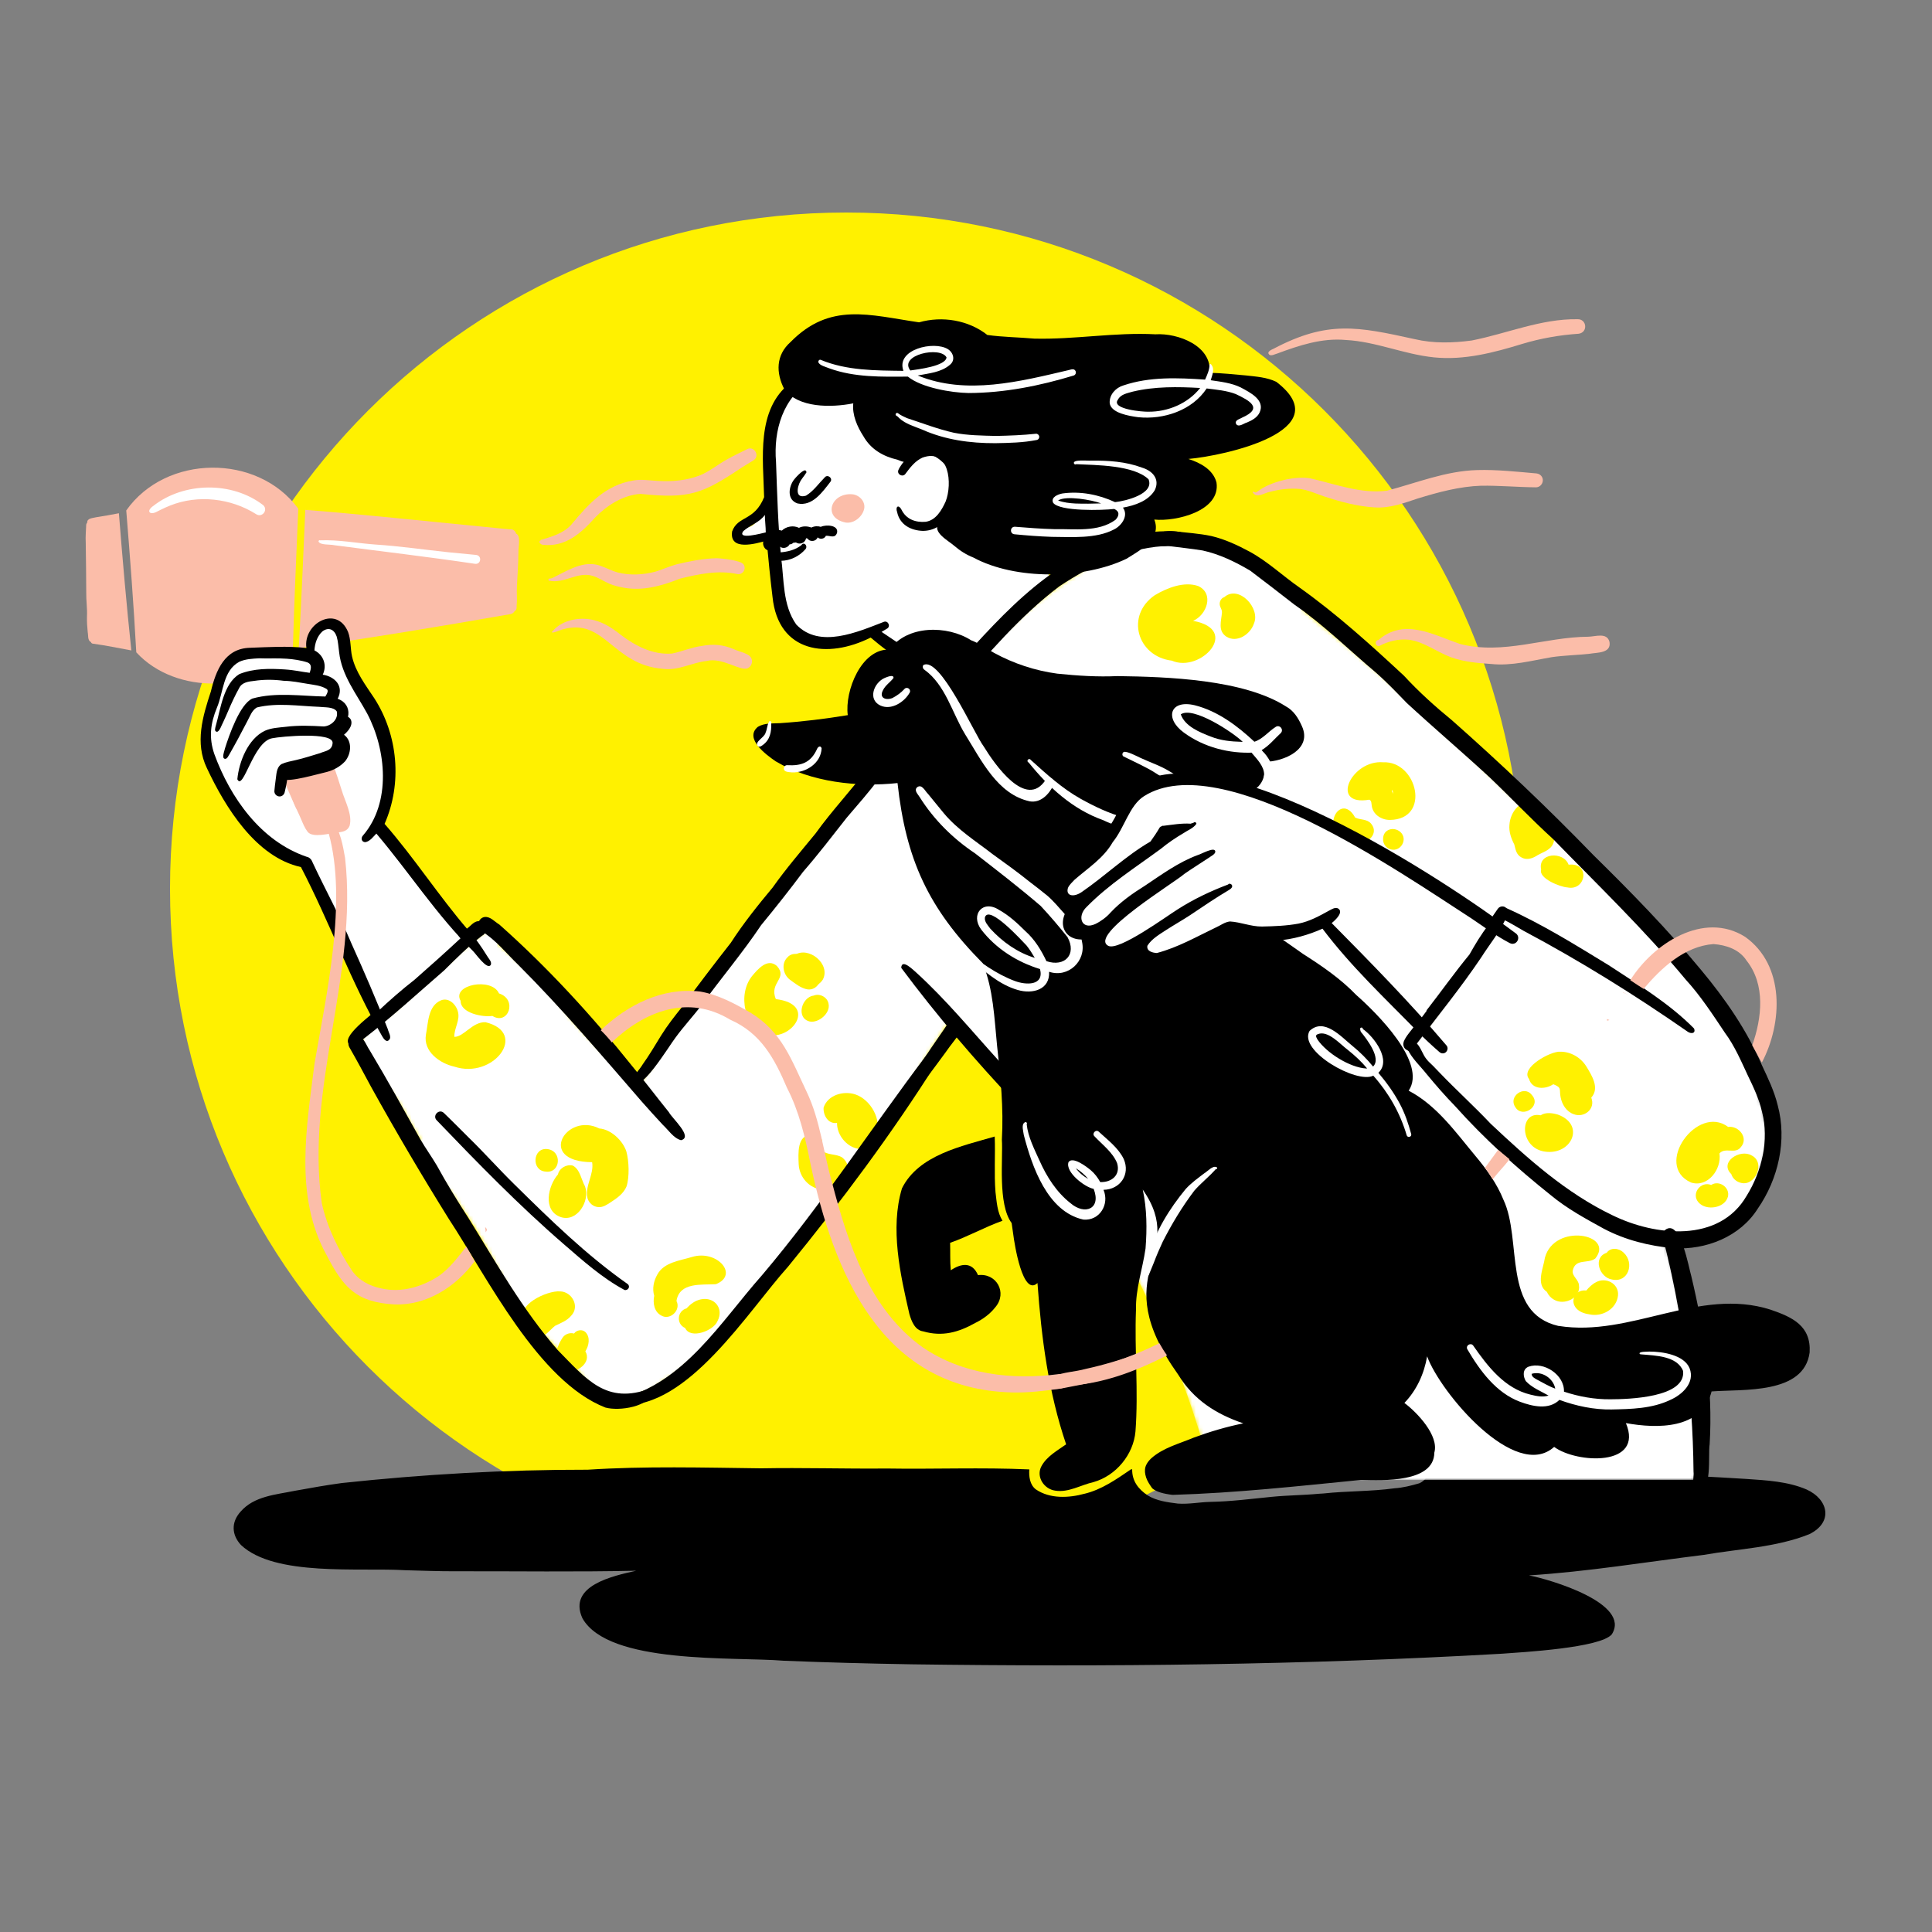 <svg width="500" height="500" viewBox="0 0 500 500" fill="none" xmlns="http://www.w3.org/2000/svg">
<rect x="0" y="0" width="500" height="500" fill="#808080" stroke="none"/>
<path d="M219 405C315.65 405 394 326.65 394 230C394 133.35 315.65 55 219 55C122.35 55 44 133.35 44 230C44 326.65 122.35 405 219 405Z" fill="#FFF100"/>
<path d="M297.293 381.857C297.293 381.875 297.288 381.89 297.285 381.907C297.285 381.89 297.29 381.872 297.293 381.857Z" fill="black"/>
<path d="M297.219 381.904C297.236 381.929 297.256 381.952 297.274 381.977C297.256 381.954 297.236 381.929 297.219 381.904Z" fill="black"/>
<path d="M364.973 380.755C364.973 380.755 364.985 380.755 364.99 380.755C364.985 380.76 364.98 380.762 364.975 380.767C364.975 380.762 364.975 380.76 364.975 380.755H364.973Z" fill="black"/>
<path d="M341.324 386.579C341.289 386.582 341.254 386.584 341.217 386.584C341.252 386.584 341.289 386.579 341.324 386.579Z" fill="black"/>
<path d="M235.769 430.72C224.779 430.535 213.792 430.24 202.809 429.795C189.914 428.725 157.484 430.845 150.719 418.785C146.894 410.327 158.717 407.837 164.662 406.5C149.149 406.847 133.634 406.61 118.119 406.642C113.697 406.677 109.282 406.472 104.859 406.372C93.057 405.65 71.117 408.08 62.369 399.85C59.962 397.267 59.747 393.965 62.284 391.19C65.762 387.182 71.389 386.825 76.259 385.825C80.312 385.097 84.367 384.362 88.447 383.812C109.594 381.537 130.827 380.332 152.097 380.36C167.024 379.397 182.007 379.822 196.954 380.002C207.779 379.802 218.607 380.15 229.432 380.05C241.754 380.252 254.064 379.73 266.382 380.282C266.252 382.102 266.519 384.28 268.077 385.452C271.724 387.94 276.622 387.692 280.712 386.567C280.659 386.582 280.604 386.597 280.549 386.615C285.092 385.547 288.919 382.837 292.714 380.25C292.812 380.25 292.909 380.25 293.004 380.247C292.959 383.295 294.612 385.422 297.062 387.035C299.379 388.44 302.192 388.792 304.837 389.127C307.649 389.332 310.449 388.742 313.262 388.687H313.249C313.249 388.687 313.259 388.687 313.267 388.687C313.267 388.687 313.264 388.687 313.262 388.687C313.292 388.687 313.322 388.682 313.349 388.682C313.334 388.682 313.319 388.682 313.304 388.685C313.342 388.682 313.379 388.68 313.417 388.677C313.394 388.677 313.372 388.68 313.349 388.682C318.629 388.587 323.857 387.897 329.104 387.382C333.184 386.97 337.289 386.967 341.372 386.58C341.354 386.58 341.339 386.58 341.322 386.582C341.639 386.562 341.957 386.545 342.274 386.527C342.267 386.527 342.262 386.527 342.254 386.527C342.282 386.527 342.312 386.525 342.339 386.522C342.319 386.522 342.299 386.522 342.277 386.525C342.304 386.525 342.329 386.522 342.357 386.52C342.352 386.52 342.347 386.52 342.339 386.52C342.402 386.517 342.462 386.512 342.522 386.51H342.512C342.539 386.51 342.569 386.507 342.597 386.505C342.589 386.505 342.582 386.505 342.574 386.505C348.667 385.842 354.829 386.012 360.897 385.167C363.072 385.032 365.199 384.482 367.289 383.882C368.607 383.34 369.499 382.077 370.097 380.83C374.744 381.047 379.449 381.085 384.042 381.882C388.962 381.462 393.894 381.465 398.824 381.447C416.539 380.765 434.249 381.67 451.929 382.747C457.189 383.11 462.629 383.377 467.534 385.475C473.097 387.97 474.612 393.91 468.247 397.045C459.597 400.507 450.039 400.802 440.934 402.405C425.859 404.255 410.859 406.752 395.689 407.707C401.262 408.775 422.234 414.982 417.124 422.98C414.099 426.485 394.092 427.582 388.722 427.977C337.797 430.902 286.769 431.417 235.772 430.722L235.769 430.72Z" fill="black"/>
<path d="M267.672 145.99C269.239 146.592 271.944 147.13 271.302 149.392C271.062 150.162 270.292 150.5 269.682 150.935C267.677 152.655 265.454 154.585 263.574 156.342C259.954 160.04 256.219 163.622 252.409 167.122C250.682 169.507 249.114 172.055 246.902 174.035C245.722 175.227 244.257 175.545 242.924 174.382C240.629 173.155 238.434 171.762 236.322 170.24C235.474 170.365 234.844 169.587 234.219 169.13C232.639 167.855 231.072 166.565 229.559 165.21C228.687 164.41 226.527 162.822 228.414 161.907C228.269 161.737 228.129 161.567 227.999 161.4C223.787 164.657 218.272 165.64 213.067 165.42C204.584 164.717 202.794 158.842 202.282 151.397C201.789 146.925 201.367 142.465 200.934 138.002C198.619 138.945 196.377 140.422 193.777 140.31C192.267 140.44 190.989 139.14 191.554 137.637C191.489 137.37 191.662 137.11 191.899 137.042C191.897 137.042 191.892 137.042 191.889 137.037C191.907 137.032 191.924 137.027 191.944 137.022C192.277 136.662 192.772 136.435 193.257 136.42C193.257 136.42 193.257 136.42 193.257 136.417C194.424 136.552 195.169 135.612 195.949 134.887C197.452 133.472 198.764 131.85 200.297 130.48C200.089 124.357 199.699 118.087 200.832 112.082C199.619 110.677 201.064 107.525 201.434 105.905C202.117 104.077 203.494 102.505 205.202 101.57C206.972 100.137 208.927 98.968 211.237 98.608C215.894 97.91 221.329 98.04 224.969 101.425C226.979 103.13 227.172 105.837 227.872 108.192C230.297 114.347 241.274 111.257 246.802 115.067C259.439 124.43 250.704 132.972 258.064 141.59C261.147 143.31 264.332 144.842 267.672 145.99Z" fill="white"/>
<path d="M206.404 130.293C203.802 129.41 204.007 126.485 205.222 124.513C205.619 123.855 207.679 121.578 208.404 121.735C208.672 121.828 208.824 122.23 208.589 122.433C208.149 123.143 207.604 123.768 207.164 124.48C206.257 126.108 205.707 129.16 208.589 128.278C210.547 127.088 211.867 125.135 213.457 123.533C214.179 122.668 215.579 123.743 214.927 124.663C212.867 127.318 210.254 131.108 206.404 130.295V130.293Z" fill="black"/>
<path d="M238.865 137.396C235.708 137.293 232.87 135.811 232.175 132.526C231.653 131.066 232.588 130.468 233.33 131.946C234.52 134.386 236.975 135.271 239.573 135.038C242.25 134.636 243.713 132.013 244.743 129.766C246.503 125.216 245.735 115.903 238.733 118.433C236.845 119.281 235.538 120.983 234.345 122.603C233.67 123.601 232.083 122.813 232.488 121.676C233.43 119.493 236.13 116.926 238.383 116.141C252.133 112.493 250.288 137.366 238.868 137.393L238.865 137.396Z" fill="black"/>
<path d="M246.802 177.028C246.059 175.043 243.629 174.248 242.087 172.948C237.459 169.79 232.807 166.638 228.152 163.53C228.647 163.245 229.139 162.955 229.622 162.653C230.559 162.05 229.807 160.553 228.774 160.923C221.909 163.558 212.119 167.96 206.074 161.625C202.484 156.555 202.954 149.968 202.129 144.098C202.137 144.098 202.144 144.098 202.149 144.098C201.334 135.973 201.132 127.73 200.834 119.548C200.154 111.413 202.604 102.755 210.064 98.485C210.487 98.22 210.997 97.955 211.127 97.435C210.914 94.655 205.509 98.225 204.497 99.118C195.652 106.003 197.512 118.738 197.754 128.663C195.219 134.948 190.979 133.393 189.474 137.533C188.687 142.695 195.569 140.73 198.409 139.913C198.854 144.78 199.339 149.645 199.929 154.493C201.422 169 214.207 170.575 225.329 165C228.399 167.62 231.694 170.048 235.224 172.075C236.757 172.81 246.294 179.793 246.794 177.028H246.802ZM198.169 137.788C197.297 137.96 190.689 139.835 192.352 137.463C194.092 135.918 196.574 135.22 197.949 133.253C197.954 134.763 198.177 136.27 198.177 137.785H198.167L198.169 137.788Z" fill="black"/>
<path d="M202.342 147.295C202.107 146.695 202.162 146.033 202.127 145.4C202.204 146.04 202.282 146.683 202.354 147.323L202.342 147.293V147.295Z" fill="black"/>
<path d="M202.118 145.133C202.045 143.896 201.61 142.703 201.75 141.451C201.78 141.956 201.815 142.458 201.858 142.963C203.84 142.788 205.775 142.363 207.383 141.098C208.063 140.073 209.16 141.293 208.453 142.128C206.873 143.951 204.53 145.101 202.118 145.141V145.136V145.133Z" fill="black"/>
<path d="M218.914 135.245C212.799 134.085 214.939 127.503 220.524 127.913C222.364 128.055 224.004 129.748 223.656 131.643C223.229 133.693 221.051 135.528 218.916 135.245H218.914Z" fill="#FBBDA9"/>
<path d="M212.442 136.348C211.64 136.101 210.742 136.146 209.992 136.531C208.967 136.148 207.767 136.098 206.775 136.603C205.327 135.898 203.492 136.216 202.332 137.323C200.26 136.711 197.875 137.848 197.55 140.098C197.155 141.461 198.632 143.301 199.867 141.986C200.087 142.251 200.465 142.148 200.687 141.936C201.045 141.738 201.417 141.558 201.81 141.456C202.597 142.093 203.85 141.816 204.352 140.871C204.705 140.901 205.032 140.741 205.275 140.481C205.512 140.451 205.752 140.423 205.99 140.386C206.905 141.008 208.345 140.623 208.607 139.288C208.742 139.301 208.872 139.333 209 139.376C209.612 140.346 211.225 140.153 211.602 139.068C212.225 139.678 213.392 139.486 213.742 138.658C214.88 138.578 216.07 139.461 216.632 137.886C217.065 135.831 213.697 135.733 212.44 136.341L212.442 136.348Z" fill="black"/>
<mask id="mask0_37549_6847" style="mask-type:luminance" maskUnits="userSpaceOnUse" x="93" y="138" width="365" height="246">
<path d="M457.127 291.545C456.842 288.822 456.227 286.117 455.102 283.612C455.097 281.272 454.545 278.95 453.547 276.835C443.83 258.53 430.01 242.915 415.015 228.77C389.965 204.437 364.852 179.865 337.48 158.122C337.025 156.007 334.667 155.035 333.212 153.642C318.557 141 295.137 130.337 279.872 147.872C258.35 161.087 242.617 182.05 225.66 200.425C213.855 212.495 204.582 226.705 194.592 240.247C186.542 250.7 178.087 260.947 171.015 272.095C169.137 275.252 167.29 277.96 165.092 281.047C162.632 278.362 160.02 275.822 157.25 273.455C154.055 270.607 151.312 267.302 148.342 264.23C147.152 262.855 146.102 261.372 145.007 259.925C140.5 253.912 134.645 249.142 128.945 244.32C130.147 242.395 128.227 239.462 125.79 240.81C123.557 242.57 121.41 244.42 119.16 246.167C113.782 250.937 108.327 255.615 103.057 260.505C101.225 262.832 90.87 267.94 94.17 271.102C93.755 276.08 98.275 279.36 101.245 282.687C104.342 286.362 106.055 290.947 108.787 294.912C104.88 297.94 111.442 301.622 113.162 304.087C120.317 312.732 126.05 322.437 130.957 332.5C135.72 340.59 142.382 347.22 148.91 353.86C151.555 356.92 153.815 361.165 158.075 362.08C163.627 362.292 168.212 360.677 172.34 356.937C173.717 356.567 174.85 355.68 175.935 354.787C179.34 351.965 183.002 349.397 185.657 345.795C188.227 342.12 191.387 338.992 194.39 335.697C199.437 329.637 204.987 323.96 209.185 317.247C211.167 314.19 213.395 311.33 215.905 308.69C219.367 304.507 221.962 299.707 224.742 295.067C226.44 294.687 227.197 292.852 228.3 291.672C232.557 286.69 235.497 280.83 238.81 275.22C240.172 272.075 244.422 266.95 246.32 262.85C249.81 266.815 253.56 270.57 256.767 274.775C260.567 279.49 263.575 284.692 267.377 289.415C289.62 316.652 305.262 349.055 313.902 383.017H438.342C439.842 382.032 439.265 378.045 439.42 376.352C439.407 373.52 439.445 370.587 439 367.772C438.595 365.275 438.032 362.802 437.735 360.287C436.19 346.362 435.177 331.965 429.607 318.905C442.345 321.46 452.875 316.495 455.7 303.225C455.815 301.007 457.047 299.21 457.34 297.035C457.562 295.207 457.312 293.36 457.122 291.54L457.127 291.545ZM372.592 259.792C372.42 260.145 372.192 260.465 371.98 260.792C371.98 261.047 371.817 261.272 371.697 261.49C372.425 261.74 370.685 263.235 370.517 263.705C370.52 263.7 370.522 263.697 370.525 263.695C370.17 264.272 369.68 264.855 369.585 265.542C369.63 266.102 368.757 265.96 368.97 265.437C368.97 265.447 368.965 265.455 368.965 265.462C368.985 265.37 369.007 265.277 369.037 265.187C368.652 265.527 368.407 266.265 367.907 266.385C367.237 266.302 367.63 265.647 367.885 265.327C367.72 265.182 367.66 264.942 367.725 264.74C367.62 264.347 367.942 264.035 368.132 263.727C368.132 263.727 368.13 263.732 368.127 263.732L368.182 263.65C368.165 263.675 368.147 263.7 368.132 263.725C368.16 263.685 368.185 263.645 368.212 263.607C368.205 263.617 368.2 263.625 368.192 263.635C368.255 263.542 368.317 263.452 368.38 263.36L368.325 263.442C369.355 262 370.337 260.52 371.337 259.057C371.832 258.385 372.945 259.037 372.592 259.795V259.792Z" fill="white"/>
</mask>
<g mask="url(#mask0_37549_6847)">
<path d="M313.907 383.022C305.267 349.06 289.622 316.657 267.382 289.42C263.58 284.697 260.572 279.495 256.772 274.78C253.562 270.575 249.815 266.82 246.325 262.855C244.425 266.955 240.175 272.077 238.815 275.225C235.502 280.835 232.562 286.695 228.305 291.677C227.202 292.857 226.442 294.69 224.747 295.072C221.967 299.715 219.372 304.515 215.91 308.695C213.4 311.332 211.172 314.192 209.19 317.252C204.992 323.967 199.442 329.642 194.395 335.702C191.39 338.995 188.23 342.122 185.662 345.8C183.007 349.402 179.345 351.97 175.94 354.792C174.855 355.685 173.725 356.572 172.345 356.942C168.227 360.672 163.622 362.302 158.08 362.085C153.817 361.17 151.557 356.925 148.915 353.865C142.387 347.225 135.725 340.595 130.962 332.505C126.055 322.445 120.322 312.737 113.167 304.092C111.45 301.627 104.887 297.947 108.792 294.917C106.06 290.95 104.345 286.367 101.25 282.692C98.28 279.362 93.76 276.082 94.175 271.107C90.877 267.945 101.23 262.837 103.062 260.51C108.332 255.62 113.787 250.942 119.165 246.172C121.415 244.425 123.562 242.575 125.795 240.815C128.232 239.467 130.152 242.397 128.95 244.325C134.65 249.147 140.505 253.917 145.012 259.93C146.107 261.377 147.157 262.862 148.347 264.235C151.317 267.307 154.062 270.615 157.255 273.46C160.025 275.827 162.635 278.367 165.097 281.052C167.285 277.975 169.142 275.255 171.02 272.1C178.092 260.952 186.547 250.702 194.597 240.25C204.59 226.707 213.86 212.5 225.665 200.43C242.62 182.055 258.355 161.092 279.875 147.877C295.112 130.355 318.577 140.997 333.215 153.647C334.67 155.04 337.027 156.012 337.482 158.127C364.855 179.87 389.967 204.442 415.017 228.775C430.01 242.922 443.832 258.537 453.55 276.842C454.55 278.955 455.1 281.28 455.105 283.617C456.895 287.802 457.585 292.512 457.348 297.042C457.058 299.217 455.822 301.017 455.707 303.235C452.882 316.507 442.35 321.47 429.615 318.915C435.187 331.975 436.197 346.372 437.742 360.297C438.04 362.812 438.603 365.285 439.008 367.782C439.455 370.6 439.415 373.53 439.427 376.362C439.267 378.107 439.855 382.005 438.35 383.027H313.91L313.907 383.022ZM367.815 264.202C367.71 264.362 367.685 264.557 367.725 264.737C367.66 264.942 367.72 265.18 367.885 265.325C367.63 265.645 367.238 266.3 367.908 266.382C368.405 266.26 368.65 265.522 369.038 265.185C369.008 265.275 368.985 265.367 368.965 265.46C368.965 265.45 368.968 265.442 368.97 265.435C368.758 265.957 369.63 266.1 369.585 265.54C369.677 264.852 370.167 264.272 370.525 263.692C370.522 263.697 370.52 263.7 370.517 263.702C370.685 263.23 372.423 261.74 371.698 261.487C371.818 261.272 371.983 261.045 371.98 260.79C372.193 260.46 372.422 260.142 372.592 259.79C372.85 259.255 372.283 258.62 371.723 258.795C371.115 259.042 370.897 259.777 370.522 260.272C369.81 261.342 369.05 262.38 368.325 263.44L368.38 263.357C368.318 263.45 368.255 263.54 368.193 263.632C368.2 263.622 368.205 263.615 368.212 263.605C368.185 263.645 368.16 263.682 368.133 263.722C368.15 263.697 368.167 263.672 368.182 263.647L368.128 263.73C368.128 263.73 368.13 263.725 368.133 263.725C368.025 263.882 367.92 264.042 367.815 264.202Z" fill="white"/>
<path d="M303.272 170.978C294.242 169.868 291.234 159.248 298.874 154.03C302.059 152.133 306.439 150.4 310.097 151.668C314.297 153.615 312.304 159.183 308.767 160.675C321.217 162.943 310.714 174.238 303.272 170.978Z" fill="#FFF100"/>
<path d="M317.4 164.771C315.08 163.241 316.092 160.695 316.245 158.45C316.27 157.905 315.947 157.445 315.775 156.95C315.412 156 315.877 154.848 316.857 154.523C320.605 151.283 326.272 157.396 324.512 161.393C323.582 164.183 320.142 166.463 317.397 164.773L317.4 164.771Z" fill="#FFF100"/>
<path d="M359.679 212.195C357.467 212.195 355.262 210.78 354.997 208.46C354.902 207.893 354.989 207.243 354.377 206.958C343.979 208.75 349.737 196.568 357.979 197.28C366.772 196.875 370.449 212.083 359.679 212.195ZM360.207 204.715C360.322 204.953 360.422 205.193 360.507 205.44C360.507 203.868 359.624 202.66 358.099 202.25C358.964 202.895 359.732 203.75 360.207 204.715Z" fill="#FFF100"/>
<path d="M351.244 217.942C340.107 216.962 346.577 204.027 350.722 211.602C352.069 212.225 353.824 211.915 354.852 213.182C356.982 215.712 353.907 218.615 351.244 217.945V217.942Z" fill="#FFF100"/>
<path d="M357.619 205.398C353.261 204.768 355.691 200.728 359.009 201.498C361.616 202.09 360.714 205.655 358.621 205.655C358.311 205.655 357.974 205.575 357.619 205.398Z" fill="#FFF100"/>
<path d="M360.031 219.845C358.759 219.623 357.839 218.328 357.946 217.065C357.951 214.623 360.684 213.828 362.394 215.298C364.459 217.158 362.536 220.45 360.031 219.845Z" fill="#FFF100"/>
<path d="M393.863 221.965C392.4 221.24 392.265 219.93 391.888 218.532C391.08 216.96 390.463 215.237 390.643 213.44C390.768 211.715 391.483 210 392.75 208.805C393.948 207.617 396.313 207.7 396.638 209.617C400.155 209.12 403.275 215.112 402.035 218.107C401.423 219.972 399.463 220.445 397.935 221.315C396.745 222.115 395.215 222.685 393.863 221.962V221.965Z" fill="#FFF100"/>
<path d="M405.589 229.656C403.771 229.553 398.134 227.318 398.846 225.048C397.899 220.616 404.676 220.251 405.954 223.783C411.651 223.116 410.509 230.726 405.589 229.653V229.656Z" fill="#FFF100"/>
<path d="M407.266 288.348C405.396 287.706 404.243 285.836 403.886 283.963C403.463 281.933 404.336 281.496 401.981 280.601C399.911 282.001 396.518 282.038 395.706 279.223C393.348 276.343 401.373 271.963 403.808 272.181C406.513 272.158 409.093 273.683 410.518 275.956C411.941 278.281 414.071 281.606 411.813 284.063C413.016 287.058 409.883 289.401 407.268 288.346L407.266 288.348Z" fill="#FFF100"/>
<path d="M392.147 286.492C390.277 283.767 394.49 280.737 396.455 283.402C399.052 286.29 393.912 289.572 392.147 286.492Z" fill="#FFF100"/>
<path d="M399.973 298.057C393.16 297.25 393.1 287.462 398.71 288.64C399.985 287.787 401.75 288.042 403.145 288.442C410.345 291.052 406.773 298.925 399.973 298.055V298.057Z" fill="#FFF100"/>
<path d="M437.609 306.02C427.831 301.598 439.256 285.675 447.239 291.643C450.039 291.28 452.614 294.553 450.511 296.893C449.071 298.798 446.531 296.808 444.996 298.495C445.601 302.69 441.906 307.43 437.609 306.023V306.02Z" fill="#FFF100"/>
<path d="M450.545 306.12C449.405 305.863 448.392 304.983 448.057 303.86C444.842 300.725 450.325 297.298 453.265 299C457.037 300.8 454.29 307.115 450.545 306.12Z" fill="#FFF100"/>
<path d="M439.614 311.22C437.554 308.995 440.109 305.575 442.859 306.667C444.902 305.315 447.774 307.32 447.184 309.705C446.389 312.667 441.604 313.437 439.614 311.22Z" fill="#FFF100"/>
<path d="M154.824 312.395C153.524 312.298 152.456 311.38 152.061 310.158C151.261 306.98 153.784 303.975 153.244 300.773C138.719 300.67 146.524 287.713 155.106 292.05C158.129 292.273 161.209 295.2 162.109 298.025C162.789 300.49 162.931 304.618 162.144 307.05C161.379 308.908 159.686 310.075 158.064 311.135C157.089 311.768 156.034 312.515 154.824 312.395Z" fill="#FFF100"/>
<path d="M145.038 314.95C140.398 313.255 141.828 306.885 144.398 303.938C144.75 302.308 146.63 301.245 148.22 301.648C150.118 302.61 150.42 305.27 151.398 307.02C152.8 310.865 149.293 316.465 145.038 314.953V314.95Z" fill="#FFF100"/>
<path d="M141.185 303.206C137.452 302.936 137.862 296.966 141.635 297.376C145.612 297.836 145.085 303.758 141.185 303.206Z" fill="#FFF100"/>
<path d="M171.164 340.472C169.306 339.545 168.916 337.215 169.309 335.35C168.756 333.5 169.171 331.515 170.109 329.865C171.829 326.655 175.964 326.267 179.126 325.29C185.616 323.357 191.346 329.962 185.274 332.345C181.581 332.575 175.839 331.762 175.074 336.692C176.304 339.082 173.386 341.785 171.164 340.472Z" fill="#FFF100"/>
<path d="M177.307 343.68C174.967 342.683 175.235 339.268 177.662 338.613C178.667 337.518 179.877 336.583 181.36 336.278C184.895 335.528 187.42 338.643 185.687 341.898C184.727 344.368 178.675 346.715 177.307 343.68Z" fill="#FFF100"/>
<path d="M198.676 267.795C192.546 266.085 190.859 257.363 194.596 252.645C196.111 250.823 198.601 247.86 201.054 249.983C204.009 253.27 198.951 254.26 200.794 258.568C211.681 259.893 204.969 269.303 198.676 267.793V267.795Z" fill="#FFF100"/>
<path d="M209.046 256.06C207.274 255.78 205.794 254.53 204.376 253.505C202.659 252.16 202.129 249.4 203.766 247.785C205.221 246.05 208.576 246.888 207.981 249.405C209.249 250.103 210.901 250.338 211.744 251.61C213.151 253.655 211.404 256.33 209.044 256.058L209.046 256.06Z" fill="#FFF100"/>
<path d="M209.535 254.858C209.267 254.456 209.34 253.958 209.632 253.631C209.457 251.898 207.762 252.341 206.54 251.903C204.56 251.298 204.062 248.443 205.66 247.163C209.25 244.771 215.035 249.453 212.96 253.498C212.392 254.423 210.612 256.041 209.535 254.858Z" fill="#FFF100"/>
<path d="M209.595 264.372C205.89 263.517 207.445 258.015 210.618 257.647C212.193 257.017 214.168 258.098 214.43 259.785C214.955 262.215 211.893 264.782 209.598 264.372H209.595Z" fill="#FFF100"/>
<path d="M117.582 276.048C113.784 275.195 109.504 272.125 110.229 267.768C110.837 264.693 110.734 260.335 114.097 258.903C116.034 258.073 117.944 259.825 118.449 261.615C119.222 263.953 117.482 266.1 117.584 268.338C118.797 268.353 119.949 267.395 121.212 266.44C122.512 265.458 123.927 264.475 125.649 264.548C136.867 267.28 127.722 279.398 117.584 276.048H117.582Z" fill="#FFF100"/>
<path d="M127.496 262.96C127.474 262.948 127.454 262.933 127.434 262.92C124.991 263.31 119.156 262.22 119.209 259.02C116.799 254.845 127.239 252.833 129.139 257.095C134.006 258.655 131.551 265.395 127.496 262.96Z" fill="#FFF100"/>
<path d="M138.842 345.933C136.882 345.793 135.545 343.798 135.88 341.92C133.112 337.815 141.607 333.948 144.922 334.208C148.025 334.253 150.12 338.113 147.84 340.48C146.762 341.815 145.125 342.39 143.642 343.128C142.19 344.265 140.93 346.32 138.842 345.933Z" fill="#FFF100"/>
<path d="M146.395 354.932C142.063 353.935 143.935 348.445 145.783 345.93C145.783 345.93 145.788 345.935 145.788 345.937C146.458 345.192 147.543 344.832 148.558 345.117C149.195 344.195 150.683 343.925 151.515 344.755C152.84 346.08 152.413 348.282 151.49 349.717C153.225 352.69 149.213 355.472 146.393 354.932H146.395Z" fill="#FFF100"/>
<path d="M221.182 297.065C218.57 296.167 216.582 293.377 216.625 290.61C214.332 290.962 213.017 288.65 213.147 286.642C214.21 283.377 218.285 282.23 221.327 283.225C225.327 284.552 228.297 289.775 226.78 293.832C225.687 295.872 223.592 298.022 221.185 297.062L221.182 297.065Z" fill="#FFF100"/>
<path d="M212.844 307.856C209.432 307.613 206.849 304.646 206.699 301.291C206.592 298.611 206.214 293.608 210.057 293.726C211.307 293.831 213.167 294.176 212.652 295.881C212.829 296.468 212.707 297.108 212.677 297.716C214.189 299.056 216.314 298.523 217.947 299.548C221.902 302.656 216.942 308.473 212.844 307.856Z" fill="#FFF100"/>
<path d="M254.239 223.052C252.591 222.597 251.256 221.455 250.256 220.1C248.794 218.352 246.991 216.627 246.866 214.205C246.781 210.717 248.504 206.412 251.189 204.14C252.579 203.032 254.341 202.607 256.066 202.337C259.499 201.335 261.374 205.945 258.236 207.622C256.536 208.512 255.239 210.477 256.209 212.362C257.901 212.637 259.676 212.815 261.011 214.015C262.761 215.505 263.131 218.055 261.736 219.912C260.246 222.42 257.071 223.927 254.239 223.055V223.052Z" fill="#FFF100"/>
<path d="M263.784 214.25C261.369 214.078 261.081 211.263 260.201 209.523C259.404 206.903 263.911 204.205 265.296 206.878C268.156 208.34 267.391 214.54 263.784 214.248V214.25Z" fill="#FFF100"/>
<path d="M341.439 300.623C338.162 298.793 339.144 294.653 339.422 291.583C338.949 289.9 336.042 290.538 334.619 290.135C330.459 294.71 326.184 290.098 328.692 286.5C331.052 281.865 337.579 281.47 342.112 282.398C345.527 283.968 348.374 287.123 349.749 290.61C351.734 295.403 346.769 303.08 341.439 300.623Z" fill="#FFF100"/>
<path d="M331.26 300.648C328.935 299.895 327.48 298.015 327.625 295.538C327.715 293.458 330.238 292.233 331.948 293.388C333.808 292.705 335.248 294.678 335.35 296.358C336.86 297.708 336.213 300.323 334.298 300.918C333.3 301.255 332.218 300.985 331.26 300.65V300.648Z" fill="#FFF100"/>
<path d="M336.044 306.197C333.977 306.07 332.949 303.515 334.354 301.987C335.094 301.182 336.539 300.87 337.597 300.955C340.899 301.962 338.897 306.317 336.044 306.197Z" fill="#FFF100"/>
<path d="M331.866 355.612C327.996 355.257 323.991 352.73 323.611 348.577C322.706 343.962 324.684 337.55 329.684 336.277C331.411 334.497 334.984 336.072 334.741 338.577C334.039 341.707 330.789 342.567 331.039 347.177C333.341 347.17 335.694 346.115 337.971 346.882C344.206 350.32 336.884 357.1 331.866 355.617V355.612Z" fill="#FFF100"/>
<path d="M340.402 342.708C338.434 342.145 335.797 340.408 335.854 338.143C335.344 337 336.569 336.093 337.497 335.695C339.104 334.818 341.019 335.043 342.569 335.908H342.134V342.623C341.589 342.803 340.982 342.83 340.399 342.708H340.402Z" fill="#FFF100"/>
<path d="M341.119 347.418C341.011 346.823 340.781 346.221 340.999 345.623C340.846 344.566 341.364 343.671 342.136 343.146V349.476C341.474 349.013 341.089 348.221 341.119 347.416V347.418Z" fill="#FFF100"/>
<path d="M287.368 270.808C285.488 268.805 284.55 265.793 285.693 263.188C284.78 259.833 287.038 255.153 290.998 255.925C292.85 256.295 294.385 257.8 294.708 259.673C295.293 261.84 294.123 263.868 293.85 265.953C294.14 266.256 294.48 266.508 294.823 266.745C296.47 266.003 298.383 264.99 300.168 265.903C301.498 266.595 302.165 268.218 301.855 269.66C301.253 272.715 296.855 274.728 293.998 274.75C290.58 274.69 289.338 273.323 287.368 270.81V270.808Z" fill="#FFF100"/>
<path d="M300.72 259.735C298.63 259.628 296.943 258.285 295.305 257.13C294.165 256.68 293.365 255.75 293.488 254.493C292.59 252.283 297.395 252.138 298.72 251.965C300.883 251.398 302.705 250.613 304.88 251.795C306.075 252.45 307.048 253.67 307.21 255.045C307.255 258.06 303.49 259.995 300.718 259.738L300.72 259.735Z" fill="#FFF100"/>
<path d="M303.781 267.825C301.469 267.273 301.684 260.575 304.029 260.2C309.376 257.37 311.061 268.87 303.781 267.825Z" fill="#FFF100"/>
<path d="M402.201 336.37C401.384 335.925 400.721 335.217 400.359 334.36C397.369 332.372 399.424 328.267 399.829 325.46C402.311 316.432 418.006 319.347 412.846 325.712C410.909 327.145 407.729 325.61 407.031 328.802C406.756 330.262 408.569 331.152 408.629 332.605C409.181 335.915 404.824 337.932 402.204 336.367L402.201 336.37Z" fill="#FFF100"/>
<path d="M411.317 340.145C405.327 339.33 406.587 333.508 410.522 333.985C411.244 333.145 412.032 332.355 413.029 331.848C415.567 330.408 418.984 332.173 418.747 335.215C418.407 338.785 414.617 340.908 411.317 340.148V340.145Z" fill="#FFF100"/>
<path d="M417.175 331.135C413.933 330.62 412.093 325.443 415.81 324.22C416.823 322.738 418.988 323 420.16 324.148C423.123 326.853 421.408 332.088 417.175 331.135Z" fill="#FFF100"/>
<path d="M368.014 325.165H368.449C371.544 326.553 370.916 330.98 368.014 331.88V325.165Z" fill="#FFF100"/>
<path d="M368.03 338.748C368.03 338.748 368.02 338.74 368.018 338.738V332.408C368.975 331.76 370.325 331.685 371.293 332.59C372.143 333.448 373.138 334.39 373.128 335.693C373.26 338.183 370.148 340.155 368.033 338.748H368.03Z" fill="#FFF100"/>
<path d="M390.87 372.43C385.82 372.195 381.517 367.408 381.547 362.26C382.262 358.445 384.927 354.45 388.615 353.133C392.525 347.583 397.012 355.99 392.84 357C391.845 358.973 388.33 360.768 390.307 363.203C392.742 363.683 395.257 361.635 397.62 362.918C400.007 364.2 399.6 367.565 398.432 369.6C396.847 372.203 393.665 372.903 390.87 372.43Z" fill="#FFF100"/>
<path d="M400.229 363.973C396.899 363.403 394.517 359.218 395.834 356.045C394.824 353.308 399.002 353.015 400.552 354.16C402.257 355.443 404.257 357.923 403.517 360.218C404.459 362.333 402.294 364.6 400.229 363.975V363.973Z" fill="#FFF100"/>
</g>
<path d="M90.727 270.54C87.37 268.685 96.842 262.242 98.23 260.63C103.29 255.832 108.575 251.292 113.732 246.607C116.085 244.122 118.79 242.04 121.412 239.865C122.187 239.187 122.997 238.25 124.132 238.417C126.007 238.625 126.465 241.347 124.752 242.162C121.232 244.915 118.11 247.977 114.96 251.125C108.147 257.022 101.517 263.132 94.372 268.632C93.295 269.395 92.21 271.082 90.727 270.542V270.54Z" fill="black"/>
<path d="M156.691 364.28C139.308 357.495 126.171 330.682 116.143 315.44C109.166 304.245 102.388 292.75 96.01 281.227C94.193 277.845 92.385 274.457 90.466 271.13C89.878 270.187 90.173 268.845 91.143 268.275C93.721 266.902 94.578 270.255 95.703 271.867C100.236 279.43 104.488 287.155 108.788 294.85C110.121 297.152 111.683 299.312 113.038 301.6C115.591 306.267 118.371 310.792 121.251 315.265C128.483 326.907 135.258 338.992 144.301 349.36C151.761 356.937 156.938 363.652 168.396 359.302C168.656 359.357 168.941 359.207 169.133 359.45C169.236 359.577 169.251 359.752 169.181 359.892C168.263 364.142 160.213 365.242 156.696 364.277L156.691 364.28Z" fill="black"/>
<path d="M176.254 295.085C174.294 294.562 172.989 292.44 171.554 291.125C169.712 289.125 167.867 287.127 166.077 285.08C155.709 273.102 145.432 261.027 134.232 249.81C131.089 246.8 128.322 243.217 124.572 240.955C123.164 239.95 123.699 237.555 125.442 237.315C126.927 237.16 128.037 238.567 129.232 239.27C141.709 250.352 153.062 262.715 163.474 275.74C166.774 279.702 169.869 283.827 173.109 287.837C173.892 289.39 179.482 294.287 176.249 295.082L176.254 295.085Z" fill="black"/>
<path d="M163.9 279.392C164.233 277.925 165.52 276.825 166.27 275.547C168.015 273.112 169.53 270.53 171.098 267.98C172.713 265.377 174.608 262.965 176.528 260.585C180.64 254.977 184.85 249.457 189.138 243.985C192.388 238.947 196.133 234.29 199.963 229.685C203.41 224.822 207.285 220.305 211.063 215.7C215.35 209.715 220.443 204.387 224.83 198.477C230.648 191.955 235.87 184.922 241.953 178.64C243.73 176.755 245.363 174.742 247.023 172.757C260.473 157.825 273.25 143.3 293.72 138.567C297.043 137.565 300.528 137.39 303.978 137.535C305.315 137.597 307.095 137.757 307.073 139.577C306.82 141.89 304.51 141.217 302.878 141.277C292.525 141.39 282.643 146.1 274.16 151.74C263.895 159.512 255.56 169.425 247.103 179.05C245.38 181.017 243.523 182.862 241.73 184.767C236.803 190.595 232.6 195.615 227.52 201.457C224.9 204.987 221.983 208.27 219.135 211.612C215.425 216.332 211.783 221.097 207.835 225.627C204.335 230.32 200.708 234.902 196.985 239.422C192.18 246.605 186.585 253.175 181.525 260.175C179.373 263.032 176.91 265.645 174.81 268.545C173.34 270.4 165.01 284.195 163.903 279.395L163.9 279.392Z" fill="black"/>
<path d="M160.892 363.6C158.45 363.317 158.925 361.33 160.285 362.05C176.982 358.07 186.48 342.122 197.187 330.045C212.567 311.912 225.497 291.962 239.79 273.035C241.012 271.5 243.562 273.257 242.455 274.955C230.81 293.427 217.747 310.922 203.937 327.825C193.535 339.392 178.01 364.605 160.892 363.6Z" fill="black"/>
<path d="M433.081 323.042C426.808 322.452 420.621 320.937 415.031 317.972C410.298 315.37 405.521 312.78 401.351 309.317C392.506 302.257 384.086 294.667 376.548 286.23C373.986 283.612 371.591 280.842 369.256 278.022C367.561 275.88 365.416 273.965 364.248 271.467C363.951 270.807 364.956 270.292 365.261 271.03C367.966 272.94 370.361 275.237 372.616 277.655C376.926 282.145 381.541 286.325 385.813 290.85C395.378 299.84 405.323 308.772 417.256 314.487C428.308 319.917 444.923 321.747 452.041 309.455C455.976 303.112 457.888 295.09 456.016 287.762C455.268 284.447 453.803 281.37 452.333 278.33C450.571 274.557 448.888 270.607 446.393 267.26C443.211 262.492 440.076 257.682 436.198 253.437C425.563 240.622 413.536 229.08 401.951 217.157C396.271 211.997 391.006 206.415 385.453 201.125C378.421 194.63 371.118 188.435 364.088 181.95C361.466 179.24 358.866 176.5 356.021 174.017C349.031 168.125 342.511 161.67 334.971 156.465C331.178 153.522 327.388 150.567 323.556 147.687C319.713 145.415 315.611 143.417 311.226 142.462C308.256 141.982 305.256 141.685 302.273 141.29C301.046 141.362 299.511 141.59 299.081 140.077C298.536 137.527 302.028 137.3 303.808 137.48C307.053 137.872 310.338 138.047 313.541 138.735C317.031 139.567 320.303 141.092 323.446 142.79C328.088 145.322 331.971 149.027 336.296 152.045C345.916 158.89 354.698 166.842 363.336 174.867C367.188 179.047 371.403 182.842 375.801 186.44C388.436 197.612 400.681 209.222 412.408 221.34C422.096 230.857 431.613 240.587 440.273 251.06C446.493 258.522 452.143 266.665 455.958 275.63C457.546 279.007 459.186 282.395 460.068 286.04C462.526 295.105 460.226 305.117 454.931 312.762C450.343 320.082 441.498 323.53 433.081 323.042Z" fill="black"/>
<path d="M368.868 277.107C368.836 276.575 369.666 276.535 369.691 277.067C369.723 277.6 368.893 277.64 368.868 277.107Z" fill="black"/>
<path d="M369.851 277.133C369.558 277.098 369.353 276.855 369.148 276.665C368.636 276.158 368.031 275.765 367.468 275.32C366.401 274.52 365.796 273.333 364.956 272.34C364.581 271.875 363.978 271.813 363.593 271.358C363.156 270.845 363.078 270.133 363.308 269.51C363.951 267.985 365.176 266.798 366.111 265.453C368.071 262.793 369.976 260.09 372.033 257.503C377.348 250.145 382.448 242.633 387.636 235.19C388.048 234.61 388.841 234.405 389.476 234.738C390.516 235.3 390.276 236.405 389.888 237.313C388.231 241.128 385.493 244.365 383.281 247.868C378.113 255.538 372.281 262.71 366.693 270.065C367.773 271.213 368.148 272.805 369.113 274.035C369.546 274.628 371.378 276.95 369.851 277.138V277.133Z" fill="black"/>
<path d="M436.749 266.988C423.107 257.498 408.979 248.705 394.299 240.893C392.491 239.838 390.691 238.748 388.804 237.84C387.304 236.953 388.259 234.61 389.977 235.073C399.162 239.203 407.754 244.555 416.336 249.8C424.004 254.853 431.939 259.625 438.412 266.165C438.954 267.468 437.654 267.635 436.749 266.99V266.988Z" fill="black"/>
<path d="M262.911 285.595C252.391 274.455 242.364 262.737 233.236 250.47C233.356 247.972 236.399 251.087 237.164 251.732C244.881 258.76 251.534 266.875 258.544 274.59C261.134 277.532 263.366 280.11 265.824 283.047C267.244 284.95 264.649 287.257 262.909 285.595H262.911Z" fill="black"/>
<path d="M239.038 275.897C238.805 275.827 238.655 275.557 238.748 275.322C238.348 274.8 238.985 274.275 239.238 273.837C241.335 270.585 243.653 267.398 245.788 264.2C246.458 263.58 247.55 264.257 247.28 265.135C246.89 266.3 246.008 267.187 245.253 268.13C243.41 270.725 241.47 273.255 239.508 275.755C239.508 275.755 239.508 275.755 239.505 275.752C239.39 275.887 239.208 275.95 239.038 275.895V275.897Z" fill="black"/>
<path d="M238.127 279.579C238.809 278.419 239.532 277.242 240.314 276.129C239.324 275.839 239.464 274.814 240.094 274.214C240.592 273.617 240.984 272.944 241.399 272.287C242.084 271.222 245.554 265.459 246.819 266.212C247.392 265.082 249.054 265.567 248.749 266.847C247.529 268.712 246.024 270.439 244.764 272.284C243.069 274.564 241.432 276.879 239.652 279.099C239.329 279.429 239.192 279.979 238.749 280.162C238.409 280.259 238.064 279.929 238.124 279.582L238.127 279.579Z" fill="black"/>
<path d="M438.998 385.612C437.575 384.495 438.493 382.362 438.283 380.812C438.093 360.352 435.433 340 430.318 320.175C430.128 319.237 430.655 318.272 431.563 317.95C435.073 316.627 437 327.852 437.713 330.297C441.093 344.49 443.35 359.185 442.453 373.797C441.993 376.327 443.32 387.08 439 385.615L438.998 385.612Z" fill="black"/>
<path d="M161.625 333.842C155.88 330.762 150.895 326.307 145.982 322.055C134.347 312.005 123.58 300.937 112.962 289.87C111.882 288.677 113.62 286.9 114.832 287.995C117.03 290.097 119.212 292.337 121.357 294.46C121.26 294.362 121.252 294.357 121.137 294.24C125.287 298.267 129.12 302.602 133.252 306.645C133.217 306.61 133.18 306.572 133.145 306.537C142.392 315.652 151.755 324.802 162.402 332.287H162.397C163.237 332.872 162.577 334.067 161.627 333.84L161.625 333.842Z" fill="black"/>
<path d="M253.116 330.01C251.576 326.468 248.741 326.955 246.059 328.743C245.841 326.4 245.961 323.993 245.891 321.635C250.536 320.03 254.811 317.57 259.446 315.933C258.071 313.713 257.951 311.055 257.634 308.53C257.249 303.743 257.614 298.933 257.431 294.133C248.899 296.63 237.731 298.885 233.429 307.54C230.316 317.895 232.976 329.798 235.356 340.095C235.894 341.925 236.776 344.273 238.921 344.558C243.871 345.993 248.051 344.815 252.429 342.36C254.419 341.385 256.231 340.045 257.606 338.29C260.759 334.58 257.914 329.393 253.116 330.005V330.01Z" fill="black"/>
<path d="M458.214 338.94C463.867 340.87 468.739 343.123 468.332 350.02C466.882 360.908 451.127 359.48 442.957 360.1C440.444 369.975 428.847 369.755 420.782 368.298C425.527 379.643 408.042 378.768 402.214 374.458C392.179 383.48 372.744 360.405 369.339 351.02C368.572 355.518 366.634 359.778 363.457 363.078C366.752 365.545 372.462 371.533 371.202 375.94C371.137 383.758 357.824 383.135 352.289 382.993C336.044 384.598 319.772 386.403 303.457 386.873C301.084 386.585 299.324 386.123 298.192 385.168C298.024 384.933 297.862 384.698 297.704 384.458C297.127 383.6 296.614 382.673 296.417 381.648C296.232 380.77 296.257 379.818 296.694 379.018C296.984 378.428 297.419 377.923 297.887 377.463C301.002 374.653 305.197 373.638 308.977 372.04C313.137 370.505 317.419 369.248 321.764 368.36C314.799 365.988 308.944 362.348 304.914 355.755C285.769 328.858 307.707 325.125 295.742 307.868C296.829 312.865 296.867 318.03 296.464 323.11C295.709 328.408 293.869 333.548 293.992 338.963C293.577 349.468 294.659 359.993 293.857 370.473C293.329 376.478 288.797 381.925 282.999 383.568C279.714 384.3 276.502 386.345 273.064 385.773C270.164 385.363 268.047 382.135 269.539 379.425C270.927 376.883 273.622 375.423 275.914 373.79C271.334 360.33 269.509 346.205 268.499 332.048C264.647 335.688 262.519 321.758 262.237 319.508C262.099 318.518 261.942 317.52 261.812 316.53C258.162 311.613 259.619 299.738 259.282 294.94C259.762 286.798 258.942 278.69 258.039 270.603C257.317 263.4 257.084 256.07 254.324 249.275C240.229 235.025 234.459 222.473 232.279 202.655C221.972 203.768 209.834 202.438 200.784 197.05C198.317 195.383 192.497 191.098 196.142 188.098C197.842 187.083 199.932 187.253 201.839 187.155C207.729 186.758 213.577 186.038 219.404 185.078C218.577 178.813 222.924 167.813 230.212 168.115C234.792 161.73 245.157 161.765 251.342 165.71C253.467 166.515 255.312 167.878 257.287 168.975C262.347 171.735 267.904 173.57 273.617 174.34C278.764 174.87 284.042 175.218 289.189 174.973C302.207 175.15 321.844 175.825 332.829 182.838C334.819 183.915 336.027 185.89 336.922 187.903C339.689 193.925 332.322 197.063 327.409 197.17C332.492 208.813 311.909 205.87 305.992 203.803C309.612 215.33 286.909 212.285 282.314 208.658C286.404 211.983 291.609 213.38 296.324 215.59C301.714 218.98 326.689 228.753 321.047 236.933C326.964 239.398 332.057 243.278 337.277 246.91C342.177 250.028 346.979 253.325 351.027 257.53C356.177 262.07 369.437 275.088 364.559 282.263C371.867 286.098 376.714 293.013 381.882 299.21C384.759 302.643 387.407 306.325 389.092 310.503C394.032 320.98 388.614 339.758 403.329 343.158L403.359 343.145C422.032 346.125 439.674 333.04 458.224 338.94H458.214Z" fill="black"/>
<path d="M266.541 207.395C258.128 205.593 253.968 196.728 249.778 190.048C246.398 184.49 244.706 177.29 239.246 173.333C238.838 173.088 238.698 172.543 238.943 172.135C243.236 169.65 252.138 189.95 254.573 193.163C257.346 197.683 265.566 209.66 270.631 201.79C271.531 200.605 273.431 201.923 272.648 203.188C271.491 205.53 269.403 207.828 266.543 207.395H266.541Z" fill="white"/>
<path d="M294.468 214.482C291.338 214.42 288.273 213.625 285.471 212.245C277.603 209.457 271.376 203.737 266.221 197.342C265.451 197 266.266 195.99 266.763 196.67C270.796 200.312 274.871 204.032 279.646 206.715C283.278 208.737 287.111 210.565 291.136 211.642C295.206 212.475 299.403 211.932 303.526 212.3C304.618 212.337 304.718 213.95 303.611 214.085C300.566 214.26 297.518 214.487 294.468 214.485V214.482Z" fill="white"/>
<path d="M326.982 203.845C326.619 203.807 326.784 203.46 326.784 203.225C327.509 198.917 327.557 198.125 324.542 194.755C318.187 195.117 311.497 193.377 306.352 189.57C301.327 185.902 302.772 180.982 309.209 182.52C315.134 184.017 320.237 187.837 324.632 191.96C326.777 191.29 328.249 189.327 330.119 188.142C331.164 187.407 332.354 188.832 331.447 189.735C329.832 191.22 328.429 193.012 326.517 194.127C329.617 198.555 329.079 198.852 327.227 203.447C327.269 203.627 327.204 203.847 326.987 203.845H326.982ZM321.312 191.982C321.417 191.987 321.522 191.995 321.624 192C319.177 189.575 308.719 182.665 305.584 184.877C306.669 187.982 310.524 189.542 313.387 190.64C315.914 191.655 318.612 191.915 321.312 191.982Z" fill="white"/>
<path d="M263.433 256.218C258.521 254.811 254.653 251.251 250.853 248.001C250.223 247.383 249.416 246.826 249.068 245.991C249.018 245.748 248.976 245.308 249.333 245.328C249.488 245.351 249.551 245.486 249.548 245.616C253.466 248.948 257.828 252.088 262.661 253.891C265.481 254.941 270.263 255.183 269.161 250.791C263.246 248.996 257.713 245.493 253.936 240.563C251.066 236.703 254.361 232.733 258.571 235.493C261.136 236.911 263.301 238.926 265.368 240.978C267.768 243.108 269.451 245.863 270.813 248.743C275.536 250.356 278.743 247.003 276.261 242.508C274.048 239.753 271.748 237.046 269.336 234.461C263.838 229.741 258.098 225.323 252.383 220.878C246.586 217.003 241.668 212.113 237.968 206.226C237.526 205.488 236.506 204.591 237.323 203.763C238.586 202.763 239.401 204.751 240.183 205.476C241.551 207.133 242.888 208.818 244.266 210.471C247.873 214.783 252.571 217.701 256.946 221.096C260.168 223.406 263.376 225.726 266.468 228.211C268.006 229.408 269.571 230.576 271.071 231.818C272.663 233.196 274.088 234.931 275.483 236.476C277.188 238.758 279.593 240.726 280.018 243.698C281.181 248.718 276.441 253.156 271.508 251.493C271.748 256.178 267.193 257.311 263.433 256.216V256.218ZM267.801 247.898C267.138 246.793 266.476 245.686 265.661 244.686C264.496 243.493 255.941 234.026 254.898 237.406C254.708 238.546 255.678 239.481 256.293 240.338C259.421 243.758 263.343 246.538 267.803 247.898H267.801Z" fill="white"/>
<path d="M227.804 182.572C224.484 180.967 226.202 176.615 228.979 175.445C229.464 175.25 231.334 174.422 231.239 175.462C230.412 176.56 229.144 177.33 228.522 178.615C227.417 180.66 229.297 181.317 230.967 180.647C232.102 180.057 233.194 179.275 234.052 178.327C234.667 177.592 235.847 178.337 235.449 179.212C234.069 181.705 230.647 183.92 227.802 182.57L227.804 182.572Z" fill="white"/>
<path d="M196.132 193.085C195.109 192.012 197.914 190.852 198.147 189.575C198.529 188.737 198.524 187.732 198.954 186.937C199.054 186.38 199.874 186.677 199.594 187.17C199.667 189.375 199.309 191.45 197.404 192.815C197.044 193.08 196.554 193.447 196.132 193.085Z" fill="white"/>
<path d="M204.99 199.9C204.355 199.81 203.582 199.875 203.072 199.44C202.57 198.933 202.995 197.978 203.715 198.03C207.405 198.245 209.84 197.353 211.435 193.87C211.65 193.28 212.36 192.818 212.632 193.648C212.49 197.505 208.617 200.005 204.992 199.9H204.99Z" fill="white"/>
<path d="M296.211 330.447C295.759 330.277 295.556 329.785 295.704 329.337C296.181 327.865 296.681 326.4 297.216 324.95C299.086 318.587 302.631 312.842 306.831 307.745C308.264 306.147 310.041 304.9 311.731 303.595C312.556 303.12 313.856 301.577 314.819 302.065C315.161 302.155 315.009 302.665 314.671 302.545C312.934 304.532 310.821 306.155 309.086 308.145C305.961 312.267 303.266 316.735 300.921 321.34C300.091 323.117 299.319 324.917 298.624 326.752C298.204 327.822 297.761 328.882 297.319 329.94C297.139 330.38 296.646 330.615 296.209 330.45L296.211 330.447Z" fill="white"/>
<path d="M417.167 364.772C412.52 364.857 407.925 363.872 403.57 362.292C400.83 364.967 396.597 363.97 393.387 362.782C387.17 360.46 382.985 354.707 379.737 349.175C379.245 348.195 380.65 347.355 381.282 348.262C385.022 353.64 389.407 359.325 396.075 360.927C397.595 361.297 399.23 361.662 400.762 361.17C398.765 360.032 396.462 359.135 394.877 357.43C394.132 356.172 393.99 354.347 395.577 353.7C399.58 352.282 404.907 355.82 404.755 360.162C408.622 361.447 412.68 362.18 416.762 362.135C421.46 362.125 436.317 361.707 435.585 354.815C434.042 350.892 428.38 350.835 424.802 350.512C424.61 350.487 424.327 350.522 424.307 350.257C424.28 349.742 426.415 349.845 426.847 349.787C430.197 349.772 435.88 350.632 437.277 354.135C438.697 357.845 435.375 360.945 432.242 362.307C427.527 364.567 422.127 364.667 416.992 364.772H417.165H417.167ZM402.495 359.377C401.997 356.69 399.02 354.737 396.382 355.55C396.41 356.342 397.13 356.667 397.73 357.02C399.295 357.83 400.887 358.805 402.495 359.377Z" fill="white"/>
<path d="M364.057 293.84C362.382 288.092 359.387 282.842 355.407 278.38C351.119 280.582 335.914 271.93 338.917 266.797C342.674 263.257 347.124 268.34 350.027 270.7C351.987 272.285 353.759 274.07 355.352 276.022C357.589 273.875 353.679 268.867 352.224 267.077C352.057 266.83 352.062 266.597 352.007 266.35C351.912 265.825 352.734 265.772 352.704 266.307C355.622 268.327 360.187 274.42 356.719 277.637C358.804 280.102 360.709 282.74 362.234 285.59C363.567 288.09 364.492 290.775 365.224 293.505C365.384 294.227 364.312 294.545 364.054 293.837L364.057 293.84ZM353.587 276.53C353.662 276.53 353.734 276.522 353.807 276.517C352.352 274.74 350.659 273.19 348.869 271.755C346.902 270.315 343.702 266.575 341.077 267.63C340.237 267.92 340.699 268.475 340.967 269.035C343.314 272.512 349.362 276.297 353.587 276.527V276.53Z" fill="white"/>
<path d="M296.665 213.973C293 213.765 289.427 212.96 286.19 211.21C285.172 211.508 285.062 209.85 286.145 210.053C287.585 210.585 288.982 211.245 290.492 211.568C294.557 212.398 298.832 212.893 302.875 211.688C304.772 211.19 306.17 209.57 307.055 207.903C307.367 206.918 306.307 205.555 305.835 204.695C305.272 203.995 304.612 203.415 303.79 203.05C301.322 201.64 299.052 199.875 296.502 198.605C294.607 197.588 292.63 196.715 290.72 195.743C290.342 195.443 290.412 194.84 290.827 194.613C291.6 194.308 294.312 195.745 295.157 196.143C297.647 197.308 300.3 198.15 302.65 199.608C306.225 201.858 310.427 203.45 314.537 204.263C317.195 204.77 321.527 205.833 323.99 204.685C325.685 203.965 326.88 202.308 327.175 200.508C327.14 198.34 325.402 196.555 324.067 194.99C323.332 194.22 324.215 192.985 325.185 193.405C327.342 194.313 328.512 196.588 329.465 198.543C330.982 202.598 327.292 206.713 323.502 207.7C319.785 208.77 311.827 206.533 308.14 205.12C308.902 206.323 309.3 207.798 308.512 209.093C307.577 210.615 306.345 212.093 304.727 212.908C302.207 214.028 299.37 214.035 296.66 213.97L296.665 213.973Z" fill="white"/>
<path d="M280.356 315.625C271.066 313.563 267.104 301.955 264.959 293.74C264.856 292.843 264.281 291.123 265.131 290.525C265.459 290.21 265.961 290.56 265.706 290.96C266.061 294.25 267.659 297.333 269.009 300.33C270.879 304.525 273.376 308.485 277.021 311.36C280.759 314.603 285.076 312.848 283.031 307.67C280.746 307.265 275.644 303.343 276.526 300.768C277.594 299.158 281.269 301.988 282.286 302.845C283.299 303.693 284.096 304.758 284.731 305.913C287.679 306.053 290.049 304.09 289.104 301.013C287.936 298.168 285.291 296.26 283.241 294.063C282.524 293.388 283.549 292.213 284.314 292.84C286.661 295.015 289.399 297.028 290.829 299.965C292.564 303.975 289.901 307.845 285.584 307.925C287.186 311.683 284.581 315.998 280.356 315.628V315.625ZM281.626 305.103C280.724 304.02 279.631 303.07 278.424 302.34C279.261 303.49 280.384 304.418 281.626 305.103Z" fill="white"/>
<path d="M24.02 166.578C23.775 166.553 23.59 166.381 23.545 166.181C22.62 165.743 22.883 164.473 22.705 163.633C22.565 162.278 22.47 160.918 22.508 159.556C22.617 157.473 22.277 155.408 22.32 153.326C22.282 149.023 22.273 144.708 22.188 140.428C22.095 138.868 22.262 137.243 22.315 135.738C22.367 135.531 22.46 135.368 22.578 135.243C22.497 134.093 24.065 134.083 24.87 133.866C26.845 133.553 28.81 133.221 30.77 132.828C31.71 144.673 32.735 156.516 33.99 168.331C30.668 167.728 27.358 167.021 24.015 166.578H24.02Z" fill="#FBBDA9"/>
<path d="M77.394 166.355C78.034 154.893 78.494 143.418 79.009 131.95C94.269 133.153 109.487 134.813 124.722 136.283C127.104 136.513 129.484 136.775 131.869 136.988C132.612 136.82 133.404 137.358 133.552 138.093C134.907 138.65 134.097 141.605 134.169 142.843C134.154 145.835 133.924 148.818 133.774 151.805C133.677 153.41 133.882 155.025 133.707 156.625C133.689 157.065 133.802 157.573 133.472 157.93C133.389 158.025 133.284 158.105 133.169 158.16C132.894 158.688 132.344 158.983 131.742 158.995C113.662 162.17 95.497 165.17 77.307 167.748C77.337 167.285 77.367 166.823 77.394 166.358V166.355Z" fill="#FBBDA9"/>
<path d="M35.269 168.823C34.599 156.57 33.672 144.335 32.672 132.108C42.924 117.545 66.639 117.295 77.194 131.65C76.712 143.555 76.139 155.458 75.814 167.37C75.814 167.345 75.814 167.32 75.814 167.298C75.814 167.343 75.814 167.385 75.812 167.43V167.415C75.812 167.44 75.812 167.468 75.812 167.495C75.812 167.478 75.812 167.458 75.812 167.44C75.812 167.453 75.812 167.468 75.812 167.48V167.473C75.812 167.488 75.812 167.505 75.812 167.52V167.513C75.812 167.578 75.809 167.643 75.807 167.705V167.698C75.807 167.78 75.804 167.86 75.802 167.943C75.797 167.943 75.792 167.943 75.789 167.943C66.057 179.503 45.519 179.965 35.272 168.823H35.269Z" fill="#FBBDA9"/>
<path d="M122.862 145.902C110.762 144.097 98.607 142.69 86.48 141.095C85.477 140.847 82.905 141.107 82.462 140.197C82.35 139.932 82.642 139.712 82.862 139.835C87.605 139.642 92.312 140.567 97.032 140.917C103.417 141.325 109.745 142.26 116.105 142.93C118.48 143.145 120.852 143.397 123.23 143.617C124.83 143.827 124.477 146.192 122.867 145.905L122.862 145.902Z" fill="white"/>
<path d="M66.281 133.062C59.773 128.935 51.236 127.955 44.051 130.825C43.208 131.16 42.386 131.532 41.573 131.935C40.788 132.282 39.978 132.917 39.081 132.795C38.016 132.377 39.051 131.347 39.618 130.975C47.598 124.687 60.073 124.52 68.131 130.742C69.468 131.997 67.816 134.077 66.281 133.065V133.062Z" fill="white"/>
<path d="M366.509 263.405C365.514 262.228 364.497 261.103 363.364 260.048C362.374 259.065 361.567 257.92 360.687 256.845C359.382 255.638 358.244 254.288 357.149 252.883C353.089 248.6 348.909 244.438 344.742 240.26C342.287 241.075 339.379 239.92 337.309 238.54C331.187 240.353 324.364 241.928 318.139 239.795C312.629 242.225 307.142 244.718 301.587 247.045C300.274 247.568 298.907 248.073 297.479 248.07C295.892 248.08 294.412 246.895 294.617 245.213C294.742 244.295 295.297 243.47 295.652 242.628C293.854 243.458 292.099 244.385 290.304 245.223C289.004 245.82 287.377 246.585 286.072 245.575C283.637 243.468 286.449 239.385 287.927 237.428C285.664 238.5 281.897 241.293 279.432 240.495C277.354 239.733 277.657 238.01 278.279 236.298C278.687 234.975 279.062 233.638 279.792 232.45C276.277 234.783 273.522 231.438 276.014 228.218C277.234 226.363 278.757 224.775 280.524 223.435C283.037 221.123 285.532 218.788 288.024 216.455C289.354 215.195 290.667 213.903 291.449 212.223C291.559 208.818 294.599 206.173 297.484 204.8C298.319 203.228 301.349 203.613 302.942 203.14C316.834 200.345 330.004 207.235 341.834 213.753C352.842 220.195 364.157 226.19 374.542 233.625C376.069 234.085 377.277 235.335 378.717 236.013C380.502 236.89 382.399 237.505 384.204 238.335C384.664 238.518 385.077 238.88 385.249 239.34C383.359 241.73 381.784 244.375 380.292 247.028C376.422 251.728 372.912 256.695 369.174 261.495C369.192 261.528 369.207 261.563 369.222 261.595C368.644 262.355 368.079 263.12 367.509 263.885C367.167 263.853 366.819 263.703 366.514 263.403L366.509 263.405Z" fill="white"/>
<path d="M118.174 241.51C118.512 241.95 118.849 242.388 119.192 242.823C115.304 246.453 111.334 249.993 107.339 253.503C103.959 256.14 100.734 258.968 97.612 261.908C92.699 252.595 88.747 242.833 84.594 233.17C83.114 229.58 80.044 222.603 79.787 222.575C71.037 221.693 62.994 213.033 58.422 205.128C57.274 203.455 56.009 201.37 55.364 199.56C55.159 198.67 54.699 197.905 54.334 197.073C52.684 193.468 53.632 188.76 54.657 184.928C55.667 180.673 56.854 176.415 58.417 172.333C60.992 168.705 66.009 167.985 70.122 168.785C73.887 169.48 77.452 169.488 81.064 170.69C80.382 169.208 79.989 167.54 80.474 165.938C80.839 164.793 81.052 163.335 82.227 162.733C82.477 161.538 83.667 160.613 84.899 160.915C88.144 161.985 89.524 169.57 89.182 172.625C92.019 178.313 96.872 182.933 98.204 189.253C101.332 197.438 101.614 206.665 98.114 214.963C99.929 217.315 102.192 219.425 103.867 221.885C105.779 221.808 106.212 225.008 107.274 226.245C110.857 231.373 114.202 236.665 118.177 241.51H118.174Z" fill="white"/>
<path d="M79.616 215.27C78.878 214.32 78.423 213.18 77.956 212.077C77.178 210.227 76.246 208.45 75.476 206.597C74.816 205.077 74.128 203.57 73.518 202.03C73.063 201.047 72.816 199.715 73.973 199.122C74.186 197.727 76.191 197.502 76.666 198.845C76.886 198.77 77.116 198.73 77.351 198.725C77.803 198.372 78.411 198.247 78.966 198.357C79.441 197.005 81.391 196.675 82.306 197.767C82.923 195.99 85.558 196.02 86.163 197.797C87.023 200.007 87.713 202.272 88.438 204.527C89.248 207.305 91.263 210.805 90.483 213.69C89.933 215.122 88.651 215.282 87.311 215.462C85.346 215.642 80.928 216.95 79.613 215.27H79.616Z" fill="#FBBDA9"/>
<path d="M77.373 209.825C76.603 209.508 76.435 208.575 76.105 207.895C75.312 205.64 73.615 202.408 74.29 200.05C74.573 198.31 77.013 199.003 76.59 200.628C77.132 202.573 77.76 204.493 78.295 206.438C78.618 207.573 79.478 210.195 77.373 209.823V209.825Z" fill="#FBBDA9"/>
<path d="M121.192 240.75C113.56 231.9 107.21 222 99.53 213.218C104.125 202.783 103.035 190.245 96.852 180.683C94.6 177.273 92.025 173.938 91.105 169.873C90.657 167.785 90.835 165.583 90.082 163.563C87.162 156.46 78.39 161.338 79.295 167.7C74.447 167.143 69.51 167.473 64.645 167.648C58.162 167.83 55.872 173.495 54.575 178.95C52.447 185.418 50.387 192.265 53.545 198.795C58.297 208.91 66.202 221.825 77.882 224.395C85.35 238.758 90.83 254.123 98.897 268.168C99.24 268.748 99.982 269.923 100.682 269.13C101.432 268.453 100.535 267.13 100.35 266.305C97.44 258.858 94.26 251.505 90.972 244.215C87.977 237.058 84.202 230.28 80.927 223.258C80.657 222.503 80.155 221.868 79.332 221.723C67.515 217.67 59.627 206.515 55.475 195.168C54.01 190.925 54.457 187.228 56.15 183.12C57.842 179.138 57.662 173.568 61.935 171.265C63.517 170.545 65.355 170.465 67.052 170.368C69.57 170.473 71.687 170.29 74.205 170.478C75.855 170.585 77.99 170.9 79.57 171.435C80.827 171.953 80.472 173.088 80.152 174.125C78.07 173.88 76.31 173.415 73.705 173.25C69.742 172.998 65.73 172.945 61.947 174.45C57.812 176.995 57.11 183.425 55.865 187.758C55.745 188.278 55.33 189.295 56.132 189.385C56.83 189.385 57.417 187.468 57.722 186.973C58.2 185.973 58.64 184.958 59.075 183.94C59.867 182.058 60.875 179.898 61.907 178.048C62.632 176.575 64.327 176.37 65.787 176.213C68.327 175.828 70.875 175.85 73.427 176.19C75.54 176.225 77.475 176.623 79.565 176.968C81.217 177.255 82.955 177.38 84.432 178.245C85.21 178.663 84.585 179.6 84.2 180.26C77.932 180.148 71.425 179.078 65.307 180.788C62.072 182.23 59.292 190.288 58.227 193.665C58.122 194.3 57.237 196.313 58.265 196.39C58.822 196.39 59.077 195.658 59.355 195.245C60.112 193.9 60.877 192.558 61.607 191.195C62.4 189.675 63.215 188.168 64.005 186.648C64.692 185.408 65.18 183.82 66.482 183.09C71.73 181.805 77.267 182.725 82.612 182.928C83.99 183.108 86.242 182.863 87.145 184.088C87.665 186.133 85.685 187.885 83.8 188.008C80.525 187.813 77.23 187.685 73.962 188.095C72.15 188.298 70.267 188.363 68.575 189.11C64.2 191.178 61.867 197.098 61.422 201.663C62.945 204.898 65.52 191.958 70.417 191.065C72.8 190.575 86.242 189.363 86.077 192.27C85.962 194.32 84.12 194.33 82.887 194.895C80.792 195.52 78.755 196.203 76.58 196.703C75.325 196.993 74.025 197.208 72.857 197.743C71.467 198.638 71.567 200.433 71.33 201.88C71.202 202.81 71.095 203.74 71.01 204.675C70.937 205.443 71.595 206.125 72.357 206.12C72.985 206.12 73.527 205.665 73.67 205.045C74.06 203.413 74.395 201.763 74.522 200.088C76.687 199.828 78.747 199.138 80.847 198.583C83.045 198.135 85.225 197.445 87.015 196.045C89.702 193.87 89.617 190.713 87.075 189.055C90.717 187.47 91.555 182.305 87.385 180.843C89.075 177.635 86.745 175.115 83.527 174.603C84.705 172.145 83.717 169.51 81.377 168.318C81.482 166.518 82.065 164.688 83.41 163.43C85.04 162.175 86.51 162.9 87.132 164.73C87.53 166.073 87.575 167.48 87.775 168.858C88.435 174.8 92.247 179.56 95.015 184.643C99.985 194.035 101.28 207.685 93.967 216.193C93.33 216.843 93.525 217.928 94.53 217.955C95.745 217.753 96.58 216.56 97.4 215.728C105.862 225.693 112.987 236.815 122.33 246.048C123.105 246.743 126.122 251.265 127.042 249.665C127.297 248.788 126.397 248.038 126.007 247.315C124.572 245.005 123.04 242.763 121.197 240.75H121.192Z" fill="black"/>
<path d="M392.336 241.588C374.151 227.853 314.348 188.323 293.281 203.615C291.813 205.398 290.608 207.42 289.591 209.485C286.981 215.195 282.623 220.108 277.806 224.088C275.693 225.653 273.348 227.74 273.141 230.523C273.133 232.495 274.638 234.433 276.606 234.77C272.718 239.985 276.768 244.848 282.721 242.555C282.288 245.068 283.693 247.855 286.458 248.195C288.663 248.318 291.076 247.33 293.176 246.278C294.798 256.283 314.013 244.573 318.663 241.6C326.258 244.83 334.896 243.635 342.261 240.343C349.631 250.125 358.418 258.338 366.936 267.053C368.728 268.855 370.578 270.593 372.501 272.253C372.763 272.483 373.068 272.623 373.423 272.613C374.403 272.613 375.013 271.335 374.366 270.583C364.978 259.538 354.823 249.19 344.638 238.888C345.613 238.128 347.901 235.965 346.216 235.065C345.426 234.773 344.643 235.325 343.963 235.67C341.406 237.08 338.958 238.435 336.086 239.025C332.963 239.603 329.758 239.72 326.588 239.785C323.761 239.813 321.098 238.633 318.316 238.475C316.966 238.603 315.838 239.535 314.611 240.055C309.546 242.475 304.923 245.165 299.401 246.64C298.291 246.583 296.696 246.193 296.941 244.76C298.036 242.98 300.168 241.755 301.843 240.658C303.873 239.345 305.983 238.165 308.003 236.838C311.323 234.618 314.621 232.358 318.061 230.325C318.516 230.058 319.173 229.54 318.761 228.968C318.538 228.705 318.068 228.575 317.833 228.908C313.288 230.623 308.866 232.723 304.773 235.345C301.978 237.07 289.521 246.225 286.811 244.775C281.613 241.993 304.093 228.35 306.466 226.195C308.521 224.753 310.668 223.443 312.756 222.045C313.266 221.643 314.518 221.103 314.523 220.393C314.426 218.968 310.808 221.095 309.968 221.293C304.973 223.14 300.653 226.323 296.258 229.253C293.076 231.233 290.018 233.398 287.441 236.133C286.381 237.355 284.923 238.428 283.456 239.14C279.881 240.768 278.651 237.123 281.223 234.71C286.936 228.883 293.898 224.485 300.438 219.665C302.261 218.158 304.221 216.833 306.258 215.635C307.373 214.868 308.861 214.35 309.616 213.215C309.678 212.828 309.143 212.643 308.911 212.908C308.648 212.998 308.383 213.085 308.118 213.17C305.803 213.01 303.418 213.445 301.106 213.715C300.953 213.673 300.783 213.703 300.658 213.82C300.448 213.88 300.251 213.993 300.118 214.173C299.391 215.418 298.588 216.62 297.738 217.788C291.346 221.488 286.038 226.673 279.938 230.863C277.821 232.318 275.753 231.85 276.388 229.788C276.748 228.96 277.481 228.358 278.073 227.695C281.566 224.645 285.633 222.085 287.976 217.948C291.036 214.21 292.258 208.46 296.078 206.043C316.021 193.433 362.361 225.78 380.818 237.698C384.071 239.88 387.221 242.238 390.698 244.06C392.378 244.933 393.738 242.698 392.336 241.575V241.588Z" fill="black"/>
<path d="M73.168 201.61C71.885 200.058 74.468 199.575 75.535 199.27C78.56 198.26 81.645 197.435 84.665 196.425C89.663 193.8 85.905 192.55 86.115 190.09C85.803 188.74 87.533 188.193 87.81 186.998C88.338 183.53 93.778 186.06 89.025 190.158C91.24 191.775 90.908 195.08 89.31 197.025C88.055 198.375 86.388 199.3 84.613 199.775C82.505 200.233 74.645 202.59 73.165 201.61H73.168Z" fill="black"/>
<path d="M140.53 141.003C139.87 140.938 139.17 140.215 139.98 139.78C140.02 139.675 140.13 139.625 140.215 139.668C142.947 138.833 145.822 138.005 147.815 135.82C152.267 130.465 156.637 125.55 163.905 124.35C166.04 123.968 168.195 124.373 170.337 124.465C174.017 124.685 177.787 124.343 181.24 122.98C183.73 121.94 185.807 120.178 188.16 118.885C189.857 117.928 191.627 117.108 193.37 116.235C195.167 115.32 196.757 117.975 195.045 119.103C194.035 119.72 193.027 120.343 192.017 120.963C181.675 127.898 178.327 129.125 165.725 127.815C161.22 128.155 157.175 130.72 154.067 133.878C150.437 137.945 146.407 141.623 140.53 141V141.003Z" fill="#FBBDA9"/>
<path d="M161.28 152.065C160.058 151.845 158.833 151.555 157.69 151.06C156.19 150.42 154.838 149.435 153.25 149C149.433 147.903 145.953 151.123 142.153 150.285C141.79 150.225 141.895 149.658 142.255 149.728C142.973 149.728 143.58 149.213 144.223 148.945C147.895 147.09 151.738 144.845 155.915 146.628C157.26 147.115 158.525 147.81 159.913 148.17C163.085 148.963 166.428 148.765 169.578 147.958C171.47 147.378 173.275 146.545 175.188 146.025C178.553 145.235 182 144.54 185.465 144.468C186.848 144.5 191.84 145.028 192.443 146.1C193.235 147.248 192.195 148.818 190.83 148.57C185.853 147.488 180.84 148.568 175.985 149.748C171.32 151.598 166.338 153.048 161.28 152.068V152.065Z" fill="#FBBDA9"/>
<path d="M171.573 173.093C158.525 172.078 156.508 159.846 145.71 162.861C145.185 162.948 142.23 164.328 142.953 163.363C142.998 163.353 143.03 163.323 143.068 163.298C145.293 160.658 149.21 159.793 152.528 160.253C155.6 160.686 158.258 162.363 160.628 164.276C164.42 167.171 169.055 169.546 173.953 169.131C176.53 168.596 178.978 167.521 181.603 167.171C184.575 166.613 187.133 166.818 189.928 168.013C191.21 168.638 193.78 169.048 194.415 170.296C194.9 171.223 194.495 172.463 193.548 172.913C191.713 173.883 186.96 170.016 182.878 171.061C179.048 171.473 175.495 173.638 171.575 173.093H171.573Z" fill="#FBBDA9"/>
<path d="M371.064 92.48C363.337 91.693 356.062 88.385 348.282 87.988C342.134 87.42 336.269 89.373 330.584 91.483C329.964 91.638 329.212 92.115 328.607 91.88C327.614 91.143 328.964 90.525 329.619 90.243C343.609 82.87 351.392 84.54 366.082 87.76C370.952 88.918 375.967 88.775 380.897 88.118C390.019 86.323 398.782 82.478 408.227 82.613C410.692 82.503 411.032 86.053 408.529 86.375C403.614 86.703 398.772 87.56 394.052 88.975C386.604 91.263 378.924 93.288 371.064 92.483V92.48Z" fill="#FBBDA9"/>
<path d="M355.746 131.315C351.184 131.043 346.774 129.828 342.501 128.408C340.479 127.73 338.514 126.785 336.374 126.54C333.769 126.31 331.139 126.62 328.619 127.298C327.246 127.525 325.336 129.028 324.294 127.553C324.104 127.435 324.294 127.16 324.469 127.26C324.706 127.393 324.969 127.558 325.216 127.353C325.704 127.04 326.159 126.678 326.654 126.38C330.004 124.433 335.201 123.195 339.056 123.788C345.601 125.27 352.229 127.858 358.931 126.995C366.629 124.973 374.179 121.878 382.254 121.655C387.374 121.503 392.479 122.075 397.574 122.515C398.064 122.563 398.509 122.748 398.839 123.123C399.881 124.288 398.964 126.195 397.396 126.118C392.701 126.075 388.016 125.638 383.321 125.703C377.711 125.893 372.241 127.375 366.901 129.015C363.286 130.22 359.629 131.585 355.746 131.315Z" fill="#FBBDA9"/>
<path d="M385.845 171.836C382.36 171.593 378.815 171.298 375.507 170.093C371.845 168.751 368.622 166.126 364.692 165.576C362.02 165.273 359.365 165.918 357.012 167.153C355.947 167.481 355.617 165.708 356.742 165.638C363.377 159.868 370.877 164.258 377.802 166.643C389.025 169.558 399.802 164.858 411.03 164.783C412.915 164.761 415.902 163.578 416.542 166.153C417.007 169.101 413.345 168.843 411.387 169.193C408.15 169.556 404.885 169.603 401.657 170.063C396.417 170.953 391.215 172.408 385.845 171.833V171.836Z" fill="#FBBDA9"/>
<path d="M330.31 98.822C327.892 97.635 325.107 97.465 322.467 97.165C319.33 96.92 316.19 96.507 313.042 96.51C313.76 89.517 304.85 86.147 299.032 86.517C288.54 85.96 278.177 87.89 267.7 87.635C263.642 87.275 259.55 87.252 255.515 86.685C250.652 82.855 243.865 81.705 237.857 83.42C224.972 81.537 214.817 78.122 204.585 88.525C200.78 91.9 200.777 96.5 203 100.77C206.66 105.57 214.992 105.53 220.825 104.39C220.51 107.38 221.84 110.407 223.447 112.892C225.35 116.272 228.567 118.13 232.265 118.975C237.532 121.347 237.187 116.907 241.38 117.83C244.145 119.16 246.28 121.867 247.492 124.652C248.255 126.977 247.435 129.747 245.987 131.647C245.172 132.835 243.23 133.937 243.072 135.3C240.99 137.657 245.47 139.917 246.99 141.277C248.462 142.542 250.097 143.58 251.907 144.29C262.8 150.175 280.482 149.94 291.555 144.595C295.05 142.395 300.725 139.455 298.73 134.462C304.345 135.04 315.932 132.247 314.827 124.872C313.965 121.517 310.615 119.755 307.55 118.777C316.857 117.97 346.782 111.442 330.31 98.817V98.822Z" fill="black"/>
<path d="M250.665 101.715C246.2 101.64 238.432 100.315 234.955 97.463C228.175 97.52 221.16 97.69 214.697 95.353C213.925 95.008 211.917 94.568 211.782 93.658C211.762 93.333 212.055 93.008 212.395 93.125C219.145 95.935 226.605 95.88 233.807 95.975C231.775 90.395 241.705 88.138 245.305 90.353C246.76 91.258 247.3 93.238 245.84 94.41C243.53 96.403 240.377 96.603 237.507 97.178C250.057 102.34 263.995 98.728 276.652 95.76C277.3 95.595 278.075 95.298 278.392 96.128C278.535 96.553 278.3 97.053 277.865 97.185C269.057 99.865 259.897 101.688 250.665 101.715ZM235.592 95.88C237.54 95.583 244.722 94.77 244.962 92.498C243.395 89.503 232.495 91.843 235.592 95.88Z" fill="white"/>
<path d="M257.574 114.696C251.077 114.718 244.599 113.838 238.629 111.163C236.604 110.333 234.374 109.741 232.732 108.221C232.497 108.008 232.299 107.733 231.999 107.608C231.499 107.331 231.962 106.593 232.432 106.963C233.107 107.491 233.919 107.833 234.689 108.198C238.702 109.508 242.729 111.066 246.837 111.991C250.439 112.703 254.147 112.726 257.807 112.821C261.239 112.748 264.674 112.621 268.092 112.256C268.492 112.211 268.869 112.526 268.944 112.911C269.029 113.346 268.739 113.783 268.302 113.868C264.774 114.566 261.157 114.636 257.572 114.696H257.574Z" fill="white"/>
<path d="M319.897 109.705C319.482 108.695 320.855 108.475 321.472 108.07C327.065 105.613 323.325 103.64 319.792 101.973C317.4 101.063 314.807 100.853 312.285 100.533C308.53 106.235 301.147 108.653 294.56 107.97C292.392 107.678 287.455 106.948 287.185 104.275C287.077 102.138 288.767 100.32 290.74 99.745C297.505 97.455 304.84 97.763 311.872 98.245C312.415 97.033 313 95.76 313.03 94.415C313.045 94.165 313.417 94.13 313.472 94.373C314.455 95.518 313.695 97.143 313.335 98.403C315.962 98.798 318.682 99.088 321.097 100.268C323.442 101.54 327.497 103.485 325.985 106.763C325.365 108.078 323.992 108.805 322.71 109.343C321.877 109.548 320.53 110.735 319.897 109.708V109.705ZM297.215 106.548C302.255 106.598 307.46 104.413 310.6 100.408C304.797 100.085 298.855 99.985 293.17 101.348C291.78 101.768 290.057 101.998 289.325 103.42C287.415 105.923 295.89 106.625 297.282 106.548H297.217H297.215Z" fill="white"/>
<path d="M272.192 138.936C268.969 138.831 265.752 138.578 262.544 138.268C261.277 138.143 261.367 136.286 262.664 136.321C266.034 136.583 269.402 136.861 272.782 136.943C278.039 136.831 284.174 137.811 288.677 134.538C289.674 133.508 289.829 132.381 288.369 131.713C285.464 132.068 274.174 132.421 272.539 130.098C271.907 128.653 273.847 127.916 274.957 127.708C279.579 127.066 284.364 127.986 288.569 129.953C291.222 129.673 298.814 127.861 297.242 124.041C293.434 120.358 283.722 120.376 278.549 120.128C278.349 120.266 278.062 120.193 277.954 119.971C277.417 118.803 281.727 119.298 282.379 119.216C286.827 119.158 291.337 119.443 295.539 121.018C298.264 121.831 300.242 123.981 298.854 126.866C297.162 129.678 293.679 130.816 290.612 131.373C292.142 133.431 290.269 136.073 288.302 137.023C283.639 139.478 277.362 138.961 272.194 138.936H272.192ZM278.379 130.311C280.584 130.391 282.782 130.356 284.984 130.281C282.642 129.391 275.887 128.168 273.822 129.523C275.309 130.068 276.839 130.226 278.379 130.313V130.311Z" fill="white"/>
<path d="M133.451 307.333C133.456 307.316 133.464 307.301 133.469 307.283C133.459 307.311 133.451 307.336 133.441 307.363C133.444 307.353 133.446 307.343 133.451 307.333Z" fill="#FBBDA9"/>
<path d="M125.551 317.535C125.668 317.69 125.796 317.838 125.926 317.983C125.956 318.095 125.991 318.21 126.028 318.325C125.918 318.523 125.811 318.72 125.701 318.918C125.661 318.458 125.613 317.995 125.551 317.535Z" fill="#FBBDA9"/>
<path d="M102.078 337.585C92.166 337.045 88.833 333.15 84.523 324.82C76.091 309.673 79.348 291.643 81.396 275.255C84.468 257.37 89.933 233.25 85.056 215.635C84.826 214.855 84.348 214.093 84.498 213.26C84.621 212.715 85.303 212.388 85.806 212.625C88.121 214.49 88.783 219.213 89.306 222.048C92.703 252.1 78.958 281.473 83.298 311.47C84.703 317.708 87.566 323.49 91.073 328.803C92.798 331.348 95.731 332.85 98.688 333.445C103.896 334.63 109.216 333.053 113.606 330.188C116.426 328.16 118.563 325.345 120.666 322.615C121.436 323.853 122.123 325.138 122.826 326.415C118.071 332.965 110.401 337.915 102.078 337.583V337.585Z" fill="#FBBDA9"/>
<path d="M261.862 360.361C228.209 359.518 215.717 329.538 209.709 300.991C208.374 294.306 206.822 287.621 203.669 281.521C200.437 273.923 196.917 267.383 188.972 263.893C178.119 257.306 166.909 261.618 158.324 269.761C157.447 268.653 156.497 267.598 155.477 266.621C162.462 260.008 171.402 255.478 181.184 256.606C185.884 257.411 190.194 259.753 194.284 262.111C202.424 267.076 204.869 274.411 208.757 282.541C212.294 289.953 213.084 298.226 215.337 306.043C219.399 321.738 225.067 338.981 238.874 348.741C249.182 355.733 261.917 357.211 274.032 355.613C274.539 355.566 275.032 355.673 275.439 355.991C276.747 356.943 276.162 359.166 274.542 359.353C270.344 359.968 266.107 360.476 261.859 360.363L261.862 360.361Z" fill="#FBBDA9"/>
<path d="M271.833 357.243C272.186 356.72 272.898 356.7 273.448 356.515C276.738 355.538 280.108 354.913 283.431 354.103C289.138 352.39 294.698 350.263 300.046 347.628C300.668 348.7 301.288 349.778 302.031 350.773C293.233 355.22 283.656 358.863 273.661 358.62C272.841 358.643 271.361 358.318 271.833 357.245V357.243Z" fill="#FBBDA9"/>
<path d="M272.725 356.813C272.572 356.823 272.417 356.845 272.265 356.83C270.61 355.878 275.357 355.723 275.782 355.593C277.517 355.383 279.247 355.148 280.965 354.82C281.385 354.733 281.727 355.25 281.47 355.6C281.392 355.715 281.277 355.78 281.142 355.813C279.785 356.128 278.355 356.3 276.98 356.433C275.635 356.623 274.235 356.56 272.92 356.883C272.85 356.905 272.767 356.875 272.727 356.815L272.725 356.813Z" fill="#FBBDA9"/>
<path d="M272.366 356.6C272.156 356.485 272.299 356.165 272.524 356.252C276.061 355.732 279.509 354.67 283.019 353.997C283.459 353.92 283.589 354.59 283.141 354.677C280.784 355.172 278.424 355.67 276.059 356.125C274.849 356.282 273.581 356.767 272.366 356.597V356.6Z" fill="#FBBDA9"/>
<path d="M273.109 359.223C272.679 359.036 272.961 358.388 273.389 358.568C276.914 357.791 280.424 356.956 283.964 356.258C284.551 356.148 284.721 357.063 284.129 357.171C282.291 357.581 280.446 357.948 278.601 358.328C277.289 358.606 275.979 358.891 274.656 359.118C274.156 359.158 273.586 359.421 273.109 359.223Z" fill="#FBBDA9"/>
<path d="M272.892 359.448C272.4 359.063 273.22 358.928 273.5 358.868C278.095 357.76 282.768 356.873 287.188 355.163C287.963 354.865 288.72 354.568 289.49 354.273C290.15 354.053 290.543 355.045 289.903 355.333C286.065 357.02 282.025 357.975 277.918 358.713C276.233 359.01 274.57 359.49 272.892 359.448Z" fill="#FBBDA9"/>
<path d="M278.731 355.76C278.716 355.445 279.006 355.248 279.304 355.28C283.224 354.393 287.036 353.073 290.816 351.715C292.089 351.288 293.399 350.99 294.714 350.728C294.959 350.678 295.209 350.838 295.284 351.073C295.464 351.963 293.941 351.853 293.381 352.128C291.786 352.518 290.239 353.063 288.689 353.593C286.099 354.473 283.444 355.133 280.801 355.84C280.264 355.905 278.831 356.625 278.731 355.763V355.76Z" fill="#FBBDA9"/>
<path d="M427.749 250.316C427.856 250.256 427.966 250.196 428.076 250.136C427.416 250.641 426.759 251.148 426.104 251.656C426.651 251.208 427.201 250.761 427.751 250.316H427.749Z" fill="#FBBDA9"/>
<path d="M457.096 253.248C457.198 252.943 457.271 252.63 457.311 252.315C457.393 252.638 457.473 252.963 457.541 253.288C457.448 253.375 457.353 253.448 457.258 253.508C457.203 253.42 457.151 253.335 457.096 253.248Z" fill="#FBBDA9"/>
<path d="M412.701 268.658C412.701 268.658 412.721 268.648 412.734 268.643C412.724 268.653 412.716 268.663 412.706 268.673C412.706 268.668 412.704 268.663 412.701 268.658Z" fill="#FBBDA9"/>
<path d="M386.034 304.767C385.501 303.897 384.946 303.032 384.309 302.232C385.454 300.687 386.596 299.142 387.719 297.585C388.696 298.407 389.709 299.187 390.679 300.02C389.234 301.875 387.799 303.302 386.289 305.21C386.204 305.062 386.119 304.917 386.031 304.77L386.034 304.767Z" fill="#FBBDA9"/>
<path d="M420.004 256.83C420.016 256.81 420.029 256.788 420.041 256.768C420.529 257.04 421.016 257.313 421.504 257.585C421.004 257.333 420.504 257.08 420.004 256.83Z" fill="#FBBDA9"/>
<path d="M415.893 263.88C415.898 263.83 415.903 263.78 415.911 263.732C416.111 263.815 416.313 263.895 416.513 263.977C416.393 264.03 416.268 264.072 416.141 264.112C416.003 264.245 415.778 264.037 415.893 263.88Z" fill="#FBBDA9"/>
<path d="M455.455 274.105C454.763 272.93 454.168 271.698 453.475 270.523C455.98 263.475 456.958 254.81 451.998 248.583C450.125 245.698 446.738 244.568 443.448 244.325C435.973 244.878 429.983 250.46 425.365 255.923C424.193 255.208 423.058 254.433 421.918 253.67C427.818 244.245 440.895 235.663 451.638 242.455C461.98 249.805 461.363 264.753 455.963 274.993C455.8 274.693 455.633 274.398 455.455 274.105Z" fill="#FBBDA9"/>
<path d="M272.626 356.455C272.591 356.363 272.608 356.268 272.658 356.193C272.658 356.193 272.658 356.193 272.656 356.193C275.213 355.07 278.258 355.033 280.996 354.268C285.788 353.213 290.578 351.78 295.166 350.03C295.818 349.875 297.531 348.718 297.881 349.555C297.976 349.818 297.833 350.085 297.586 350.19C295.203 351.158 292.821 352.133 290.343 352.835C285.141 354.563 279.766 355.82 274.328 356.428C273.878 356.46 272.873 356.945 272.628 356.455H272.626Z" fill="#FBBDA9"/>
</svg>
